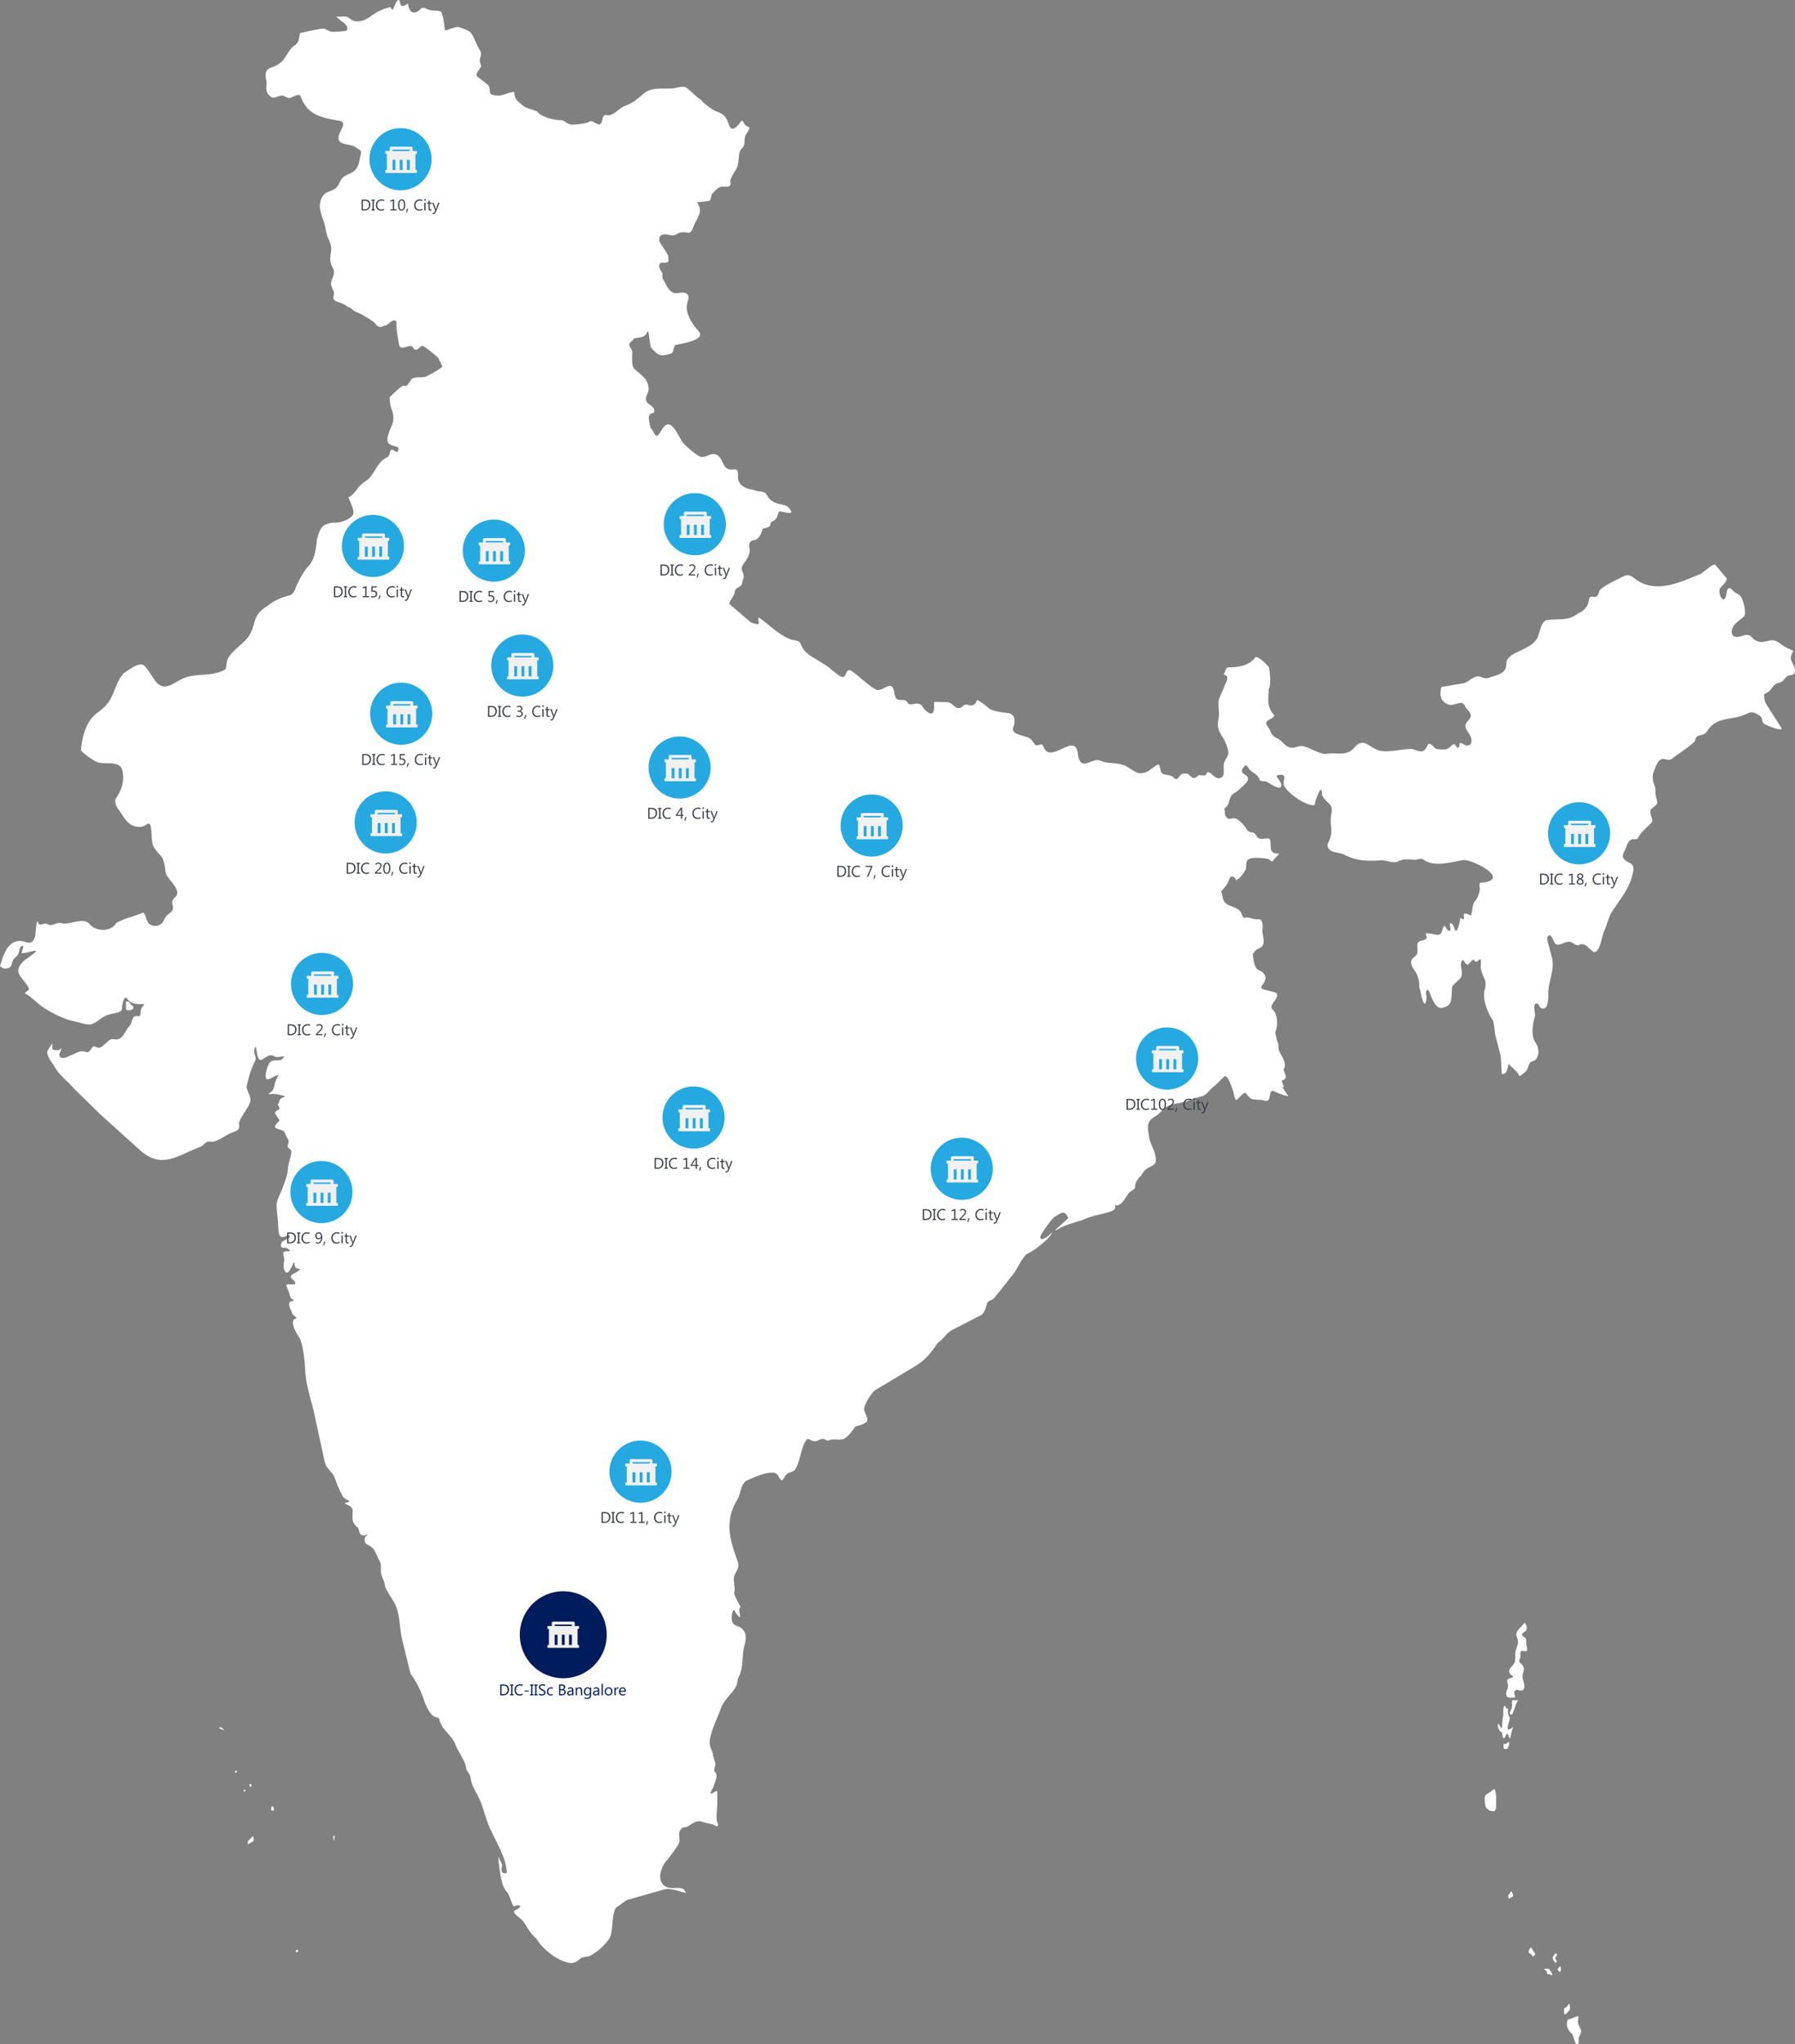<svg xmlns="http://www.w3.org/2000/svg" width="1156.007" height="1316.018" viewBox="0 0 1156.007 1316.018">
  <rect x="0" y="0" width="1156.007" height="1316.018" fill="#808080" stroke="none"/>
  <g id="map" transform="translate(-0.994 -0.995)">
    <path id="Path_3742" data-name="Path 3742" d="M976.8,1093.79l-1.71.25c-1.963,0-4.178.13-4.115-2.6.063-1.96,1.4-3.55,1.2-5.57-.127-.95-1.013-2.6-.253-3.55,1.014-1.33,3.926-.7,3.356-2.22-5.571-3.36.254-6.21,1.139-8.81s0-5.32.887-8.11c.506-1.65,1.33-3.36,1.266-5.32-.127-2.73-2.026-3.87-.317-6.85.887-1.33,4.116-4.24,4.368-5.19,1.457.57,2.469,4.31.633,5.51-.633.51-2.406,1.33-2.026,2.28.571,1.52,2.976,1.33,2.659,3.99-.127,1.34.887,5.33.57,6.02-.57,1.34-3.608-.7-4.115.95-.633,1.27.253,2.41-.254,3.62-1.963,3.99,1.014,2.72,2.216,6.59.506,1.52-.823,3.99-.823,5.77,0,2.02,3.166,8.17-.633,8.93-1.456.26-2.6-1.33-3.989,0-1.455.63-.062,2.98-.062,4.31Zm-2.343,7.28-1.2,2.73c.127.95,1.2,1.65,1.647.82a36.186,36.186,0,0,0,2.342-6.08c.253-1.08,1.266-1.9,1.266-2.85a4.666,4.666,0,0,0-1.9,0c-.633,0-1.139-.13-1.52-.13a8.606,8.606,0,0,0-.506,1.52,8.689,8.689,0,0,1,.253,1.96c-.127.57-.253,1.46-.38,2.03Zm-2.342-.19.127,1.08a5.529,5.529,0,0,0,.253,3.23c.381.95.823,1.08.823,2.09,0,2.03-1.646,4.5-1.33,6.85.254,1.2,2.976-.83,3.483-1.33a45.877,45.877,0,0,0-1.583,6.14c-.316,1.9-.949,1.21-1.33-.44-.126-.51-.633-1.33-1.139-1.02-.824.51-1.456,2.73-1.709,2.73-1.2,0-1.139-2.85-1.4-3.55-.38-.7-1.2-.7-1.519-1.33a8.053,8.053,0,0,1-1.2-3.23c-.127-2.6,1.329,0,1.519.51,1.52,1.64,1.33.38,1.33-1.34a36.549,36.549,0,0,1,.633-5.7c.254-1.08-.506-6.27,1.2-6.27.443.44.633,2.15,1.836,1.58Zm.633,21.36.19,1.96a2.817,2.817,0,0,1-.38.89c-.253.44-.253.95-.506,1.33-.127.44-.886.7-1.2.7-.19.13-.7-.13-.949-.13a1.384,1.384,0,0,1-.5-.58,1.426,1.426,0,0,1-.133-.75,6.63,6.63,0,0,0,0-1.58c-.254-.64,1.2-.13,1.329-.13.507-.13.76-.51,1.141-.89a1.971,1.971,0,0,0,1.012-.82Zm-13.678,43.47c1.2,1.2,3.608,2.09,4.811.82.76-.7.633-2.6.633-3.68,0-3.23.254-6.27-.633-9.25-.633-1.77-2.469.95-3.418,1.33-.823.38-1.33.95-2.153,1.4-2.089,1.33-.76,6.28-.506,8.18Zm15.262,56.9.76-.63c.7-.57.254-1.2,0-1.71-.127-.26-.506-1.78-.886-1.53-.444.26-.506.95-.823,1.34-.443.69-1.33.82-1.076,1.64.127.83-.127,1.84.949,1.46C973.634,1222.99,974.077,1222.74,974.329,1222.61Zm13.679,38.27.7-.63c.38-.26,1.33-.95.95-1.4a4.253,4.253,0,0,0-.95-1.33c-.316-.45-1.519-3.17-2.025-2.47a5.957,5.957,0,0,0-1.266,2.21c-.127,1.34.886,1.34,1.456,1.78a3.772,3.772,0,0,1,1.139,1.84Zm14.172,3.23.32.64c.44-.26.76-.13,1.01-.64.13-.44-.12-.7-.25-1.07-.38-.83-.95-1.08-.44-1.84.19-.51.7-.76.82-1.27.13-.57.13-1.2-.5-1.2-1.02,0-1.33,1.33-1.84,1.9-.38.38-.51.25-.38.95a4.868,4.868,0,0,0,1.26,2.53Zm-2.4,6.02,1.011,2.09c-.25.51-.25.64-.885.38a2.555,2.555,0,0,0-1.013-.5c-.379-.13-1.4.25-1.456-.32-.126-.25,0-.89-.189-1.14-.381-.7-1.077-1.08-1.4-1.46-.95-1.14,1.33-.5,1.646-.63.444,0,.823-.25,1.077,0,.443.51.633,1.27,1.2,1.58Zm6.081.38.25-.57c0-.25.13-.38.13-.63a.978.978,0,0,0,.09-.41.915.915,0,0,0-.09-.41c0-.26-.13-1.2-.38-1.34-.19-.25-.64.26-.76.38-.26.64-.64,1.02-1.14,1.02,0,.25.12.25.12.38a5.833,5.833,0,0,0,.76,1.08C1005.1,1270.26,1005.35,1270.64,1005.86,1270.51Zm2.72,27.63a13.994,13.994,0,0,1-.32-3.23c-.06-1.2.57-1.08,1.33-1.52a11.221,11.221,0,0,0,1.33-1.52c.13-.32.19-.7.45-.83.76,0,.76,3.43.63,3.93a9.848,9.848,0,0,0-1.9,2.22Zm4.56,12.23c.25-.57.44.63.63.89.63,1.07,1.4,5.19,2.34,5.64,2.41.76,1.46-2.92,1.59-3.8.19-1.33,1.58-2.72,1.58-3.99-.13-2.35-1.96-3.99-2.09-6.53,0-.7.57-3.3.25-3.42-.63-.38-3.99,1.39-4.62,1.52-.57.32-1.52.32-2.09.7-.76.51-.7,3.93-.44,4.63a11.869,11.869,0,0,0,2.85,4.37ZM86.778,650.54a4.505,4.505,0,0,1-3.862.76c-1.076-.379-.823-1.331-.76-2.027a16.067,16.067,0,0,0-.063-1.838c0-.95-.254-1.837.949-1.711,1.266.127,1.709,1.394,2.532,2.218a1.012,1.012,0,0,0,1.2.506v2.092Zm77.3,532.59a9.394,9.394,0,0,1,.316,2.22,2.113,2.113,0,0,1-.189.95,1.322,1.322,0,0,1-.633.51c-.254.12-.444.25-.7.38s-.38.25-.7.44a2.968,2.968,0,0,1-.95.38c-.189.19-.379.19-.633.32v-1.2a2.213,2.213,0,0,1,0-.64c.063-.25.254-.25.38-.37.443-.58.7-.7,1.076-1.2a1.284,1.284,0,0,1,.633-.57c.506-.32.76-.83,1.4-1.2Zm-10.631-41.31c-.063.25-.254.25-.443.38-.127.12-.127.25-.254.25s-.19-.13-.316-.25a.635.635,0,0,1-.184-.23.617.617,0,0,1-.07-.28c0-.25.254-.25.443-.38a1.1,1.1,0,0,0,.7-.32C154.014,1140.49,153.635,1141.31,153.449,1141.82Zm8.864,7.92c.126.13.253,0,.379,0,.254.13.127.38.19.63a1.53,1.53,0,0,1,.189.57l-.062.13a1.575,1.575,0,0,0-1.077.38h-.126c-.063-.38,0-.63-.063-.89-.063-.31-.254-.31-.254-.57a.376.376,0,0,1,.025-.15.359.359,0,0,1,.081-.12.244.244,0,0,1,.126-.08.375.375,0,0,1,.147-.03c.187,0,.313.13.44.13Zm-4.242,3.61c.379,0,.633-.32.949-.13.127.13,0,.26,0,.38s.063.13.063.26c0,.38-.57.57-1.013.57v-1.08Zm58.5,30.42a6.13,6.13,0,0,0-.38,1.64,4.946,4.946,0,0,1,.063.58c0,.76-.443-.7-.443-.7,0-.13-.127-.13-.127-.26a1.808,1.808,0,0,1-.063-.82c0-.64.063-1.08.443-1.33,0-.13.127-.13.19-.13a2.086,2.086,0,0,1,.316,1.01Zm-23.994,72.42c.254.26.57.51.57.89,0,.13-.063.32-.063.57a.931.931,0,0,0-.494-.08.869.869,0,0,0-.455.21c-.127,0-.127.13-.19.13H191.5v-.95a4.026,4.026,0,0,1,1.076-.76Zm-49.07-142.95c.633.44,1.33.7,1.646,1.33-.127.19-.253.32-.379.32-.19,0-.317-.32-.443-.32a3.637,3.637,0,0,0-.95-.38H143c-.381,0-.57-.25-.7-.7l.127-.51h.189l.887.26Zm34,52.21-.127-.7c0,.83-.062,1.33,0,1.97a5.99,5.99,0,0,0-1.582,0,6.413,6.413,0,0,1-.127-1.08,3.013,3.013,0,0,1,.444-1.65h.443c.506.32.633.83.949,1.46Zm333.33-834.593c-2.026-4.055-2.976-4.309-7.282-5.2-4.115-1.014-6.584-2.218-8.673-5.957-1.836-3.3-5.7-1.648-8.294-3.3-5.381-.571-10.573-3.042-10.319-8.872.317-7.794-3.794-2.028-7.661-5.386-1.709-1.4-2.532-4.816-4.115-6.717-3.989-4.943-8.42.443-12.029-.254-2.469-.571-10.383-7.414-11.839-9.441-3.925-5.957-8.04-17.869-13.928-7.224-3.926,6.907-3.994,0-6.711-1.838-.19-1.4-2.09-7.984-.444-8.554.317-1.2,1.772-.888,2.6-1.521,1.52-3.486-3.482-4.753-4.685-7.034-1.52-3.042,1.266-5.132,1.266-7.984,0-6.591-4.938-9.252-9.181-13.054-2.025-2.027-1.33-8.047-1.33-10.772,0-2.028-1.9-3.3-1.9-4.753,0-2.091,2.785-2.408,2.785-4.055,2.848-.76,6.141-.254,8.1-2.852.127-.19,1.013-2.281,1.139-1.837h.127c.443,1.71,1.2,9.885,1.963,10.709,4.115,4.372,5.065,5.7,10.889,4.182,4.749-1.077,2.153-2.344,4.622-5.957,3.295-1.014,20.639-2.978,14.688-9.315-4.242-4.753-9.053-12.291-6.774-18.63,1.963-5.7-1.709-6.4-6.2-5.575-5.762.887-7.407-5.324-9.75-9.189-.823-1.2.19-2.788-.506-3.865-.7-1.331-1.836-2.661-1.836-4.309,0-4.688,7.217.317,5.76-4.942,1.33-1.965-5.571-9.441-5.7-11.592-.316-4.879,4.116-3.992,6.964-3.358,3.735.887,4.432-1.648,7.534-1.838,4.938-.254,5.319,2.154,7.661-4.055,1.646-4.372,5.508-8.428,3.355-12.927-1.773-3.8-1.455-1.964,2.976-2.788,4.685-.76,4.242.317,5.191-4.436.127-.57,3.862-4.119,4.493-4.5,2.912-1.9,7.851,1.14,7.788-3.169-1.33-2.217,3.482-7.984,4.242-10.265,1.139-3.232.7-6.718,1.646-9.822.506-1.711,2.342-2.408,2.786-4.5.57-2.661-.127-4.689,1.519-7.034,4.368-6.273.127-2.725-1.773-7.095-1.266-3.1-2.6.633-3.735,1.711-3.039,2.852-4.559,3.359-6.078-1.14-1.4-4.119-3.356-6.336-7.661-7.794-3.1-1.077-8.231-5.069-10.256-7.6-3.166-2.091-5.762-5.006-8.737-7.351-2.723-2.154-6.585,0-9.814.127-7.088.38-13.358-1.014-18.869,3.865-3.229,2.915-6.774,5.766-10.89,7.161-4.621,1.584-7.914,7.161-12.472,6.146-2.849-.633-2.342,4.246-3.482,5.449-1.963,2.217-5.761-3.3-7.788-1.014-.379-.19-.316.063-.633.38a54.088,54.088,0,0,1-10.066,1.331c-3.3,0-4.749-2.852-6.9-2.852-3.994,0-12.28-1.648-15.132-5.069-1.33-1.584-7.217-2.154-9.684-4.372-3.419-2.915-5.571-3.865-5.571-8.618l-.127-.127c-3.608,0-6.774,2.534-10.89,2.281-8.1-.317-2.532-4.182-6.389-7.224l-6.39-4.942c-2.279-1.775,3.229-5.83,2.342-7.478-2.342-4.69,1.646-5.513-.823-9.693-2.152-3.549-3.1-7.095-5.381-10.645-1.456-2.154-5.254-2.915-7.6-3.929-2.6-1.077-9.307,2.915-9.433,1.648-.379-2.281-1.139-11.659-3.165-12.039-3.04-.7-5.255,0-8.1-1.331-4.685-2.408-3.862,1.014-7.724,2.028-3.356.823-4.685-3.042-4.685-5.576-1.139.38-1.962,1.457-3.482,1.457-2.215,0-1.33-2.6-2.215-3.548-1.71-1.584-3.483,5.386-4.432,6.147l-1.4-1.838c-5.255,1.457-8.1,2.6-12.6,5.957-3.735,2.725-9.307,4.942-13.358,1.521-3.166-2.661-5.635-.634-9.054-1.457l3.794,3.3c1.647.7,5.382,4.563,2.532,5.957-.633.317-7.6.7-8.737.634-3.039-.317-3.794-2.535-7.28-1.9-1.9.317-13.232,2.344-13.422,2.978-1.013,3.3-.253,5.449-3.608,7.794-4.558,3.232-5.065,8.3-9.684,11.592-5.065,3.675-10.636,1.838-8.357,11.092.57,3.611-1.33,6.083,1.647,9.251,3.165,3.359,4.875.317,8.673.317,1.33,0,2.6,1.4,4.115,1.584,1.836.19,6.647-3.738,7.534-1.2,4.432,12.23,13.548,13.814,25.071,15.779,5.254,1.077.253,6.02-.507,9.949-1.329,6.526,7.851,4.309,11.4,7.478,4.178,2.408,3.1,2.281,2.342,6.4-.949,5.386-1.9,8.238-7.28,10.518-4.432,1.9-4.368,2.661-6.52,6.653-2.786,5.386-7.978,3.232-10.636,8.238-3.1,5.576-.38,11.47,1.582,16.982.443,2.281,1.33,7.224,2.216,9.251a16.8,16.8,0,0,1,2.089,6.21c.127,3.548-1.33,6.336-.19,10.075.95,3.486,2.786,4.119,1.52,8.175-.76,2.281-1.836,3.865-1.266,6.336.38,1.457,1.2,2.725,1.583,4.055.632,1.965-1.52,4.436,1.2,5.7,2.849,1.331,5.318,1.648,7.914,3.865,1.519.317,2.279,1.267,3.482,2.154,1.9,1.332,4.052,1.9,6.079,3.1,2.152,1.331,4.431,2.471,6.52,4.055,1.773,1.331,2.6,3.612,5.318,3.612l2.153-.951c1.773.444,3.926-3.168,6.2-3.3s1.4,2.725,1.52,4.372c.126,2.091,1.329,10.962,2.089,12.42,1.014,2.091,6.2-.888,7.534-.254s1.4,2.725,3.419,2.217c1.646-.38,2.279-2.534,3.861-2.281,1.14.127,9.054,6.59,10.067,7.794l2.659,5.513a62.892,62.892,0,0,1-10.7,6.4c-2.6.888-5.318,0-8.1.951-2.342.887-3.482,6.336-6.078,4.879-.76-.443-4.875,3.232-9.116,7.351a26.969,26.969,0,0,0,.7,6.336,31.321,31.321,0,0,1,1.265,3.676,13.418,13.418,0,0,1-.253,7.413c-1.2,3.042-4.432,9.189-2.659,12.166.76,1.141,4.875,2.345,6.2,2.661.063.888.506.127.254,1.521,0,3.422-3.1.063-3.794.063-2.279,0-1.013,3.992-3.545,5.07-6.712,3.041-8.1,11.786-13.3,14.889-1.33.887-5.255,4.119-5.951,5.576a33.316,33.316,0,0,1-3.673,4.119,7.45,7.45,0,0,1-1.9,1.077l1.9,4.246c.823,3.042,2.976,6.084-.379,8.618a17.35,17.35,0,0,1-10.636,3.421,13.543,13.543,0,0,0-6.711,1.9c-2.406,1.521-3.545,6.019-4.3,8.555-.76,6.083-1.266,13.243-5.762,17.806-2.785,2.978-5.825,8.68-7.534,12.42-1.266,3.041-1.582,5.576-5.318,6.4a33.5,33.5,0,0,0-13.232,6.463c-11.143,6.654-6.774,13.117-13.1,20.848-3.229,3.865-11.206,9.441-12.725,13.814-1.9,5.64,1.455,5.83-6.015,8.238-6.711,2.092-13.928.888-20.576,3.105-8.167,2.6-13.8,10.9-20.386,1.648-7.471-10.583-6.331-13.69-19.753-4.309-4.622,4.879-5.444,10.772-8.547,16.475-2.279,4.182-5.192,6.59-8.986,9.378-6.774,5.132-9.56,15.462-10.067,23.572-.063,1.521,7.914,6.653,9.684,7.6,5.571,2.535,15.511-1.647,17.031,6.147,1.33,6.59-.633,11.976-4.115,17.3-2.09,3.232,1.836,7.6,3.482,10.139,3.166,5.133,6.584,9.188,13.232,8.238,2.659-.444,4.875-4.309,5.635.38.7,3.992.254,8.238,1.52,11.912,1.4,3.359,5.508,6.337,6.521,9.251a29.435,29.435,0,0,1,1.33,7.414c.506,4.69,11.649,11.912,6.141,16.6-4.622,3.865,2.026,6.463-3.862,10.518-3.039,2.218-2.342,3.1-4.242,5.7-1.963,2.725-6.584,2.725-8.8.444-1.457-1.4-2.342-7.541-3.862-6.843-5.635,2.534-11.4,3.421-16.967,6.59-3.482,5.957-13.042,5.7-17.157.761-4.115-4.816-13.042.76-17.79-.571-3.794-1.077-6.141,2.534-9.307.634-3.166-1.775-5.128,2.851-6.39-1.965-1.2,0-1.139,8.993-1.9,10.645-2.849,6.274-5.444,1.331-11.082,2.218-7.217,1.2-9.56,10.518-11.269,16.095a7.9,7.9,0,0,0,1.4,1.014c2.469,1.331,5.891.254,6.268-2.661.57-3.992,3.356-3.738,4.432-6.97.379-1.2.57-4.879,2.723-4.309.57.127-.887,3.8-.887,4.563,2.342.38,6.39-1.521,9.18-1.521,1.52,0-7.407,6.084-7.723,6.395-7.788,7.8-1.266,9.885,2.912,17.173,1.33,2.281-3.356,3.232-1.963,3.992,3.989,2.217,6.584,5.323,10.13,7.921,5.762,4.182,14.941,8.745,22.031,10.139,3.1.507,8.04,2.725,11.082,1.4,3.989-1.521,5.825-4.626,10.509-5.9,1.646-.76,8.294-1.014,8.421-3.612.063-1.4,1.013-9.759,3.482-6.526,2.6,3.675,6.584,3.421,10.7,3.421,0,.887-1.33,1.774-1.646,2.725-.633,1.331-.379,2.6-.7,3.992-.379,1.838-1.836.444-3.295.951-2.153.823-2.153,4.815-3.735,6.4-2.723,2.725-4.368,9.251-8.927,8.555-4.368-.634-4.115.95-7.407,3.548-2.226,1.79-3.177,2.489-5.709,1.09-2.406-1.4-2.723,4.943-6.458,3.359-3.545-1.331-6.268,1.584-10.193,2.6-1.4.95-4.748,2.217-6.014.571-1.266-1.521.95-3.676.95-5.64-.379.19-.823,1.267-1.709,1.331-.887.253-3.418.127-4.051-.571-.317-.444.063-2.915.063-3.548-.379,0-2.6,3.358-2.975,3.992-2.026,2.979,2.912,8.428,4.305,11.026,3.166,5.576,8.547,9.315,12.662,14.19l16.773,16.412,25.008,22.558c14.5,13.244,24.184,3.929,39.949-1.9,2.532-1.775,2.975-3.676,6.52-3.105,3.419.506,9.685-4.69,13.359-5.9,3.482-1.2,5.191-1.9,4.432-5.449-.444-1.775,4.558-8.993,5.7-10.9,3.483-5.9.7-7.034-.886-12.991,1.519-6.273,2.6-10.772,5.444-16.475,1.583-3.3-1.456-4.815-.063-8.617,1.456-3.992.57,9.251,4.432,7.54,2.659-1.2,4.559-3.992,7.913-2.217,1.963,1.077,3.994.254,6.015.127,1.33-.127.633-.127.189.57-.379.381-.633.888-1.076,1.267-2.026,1.458-5.444-.253-7.661,1.838-1.582,1.4-4.938,11.912-1.013,11.026,1.456-.38,5.128-2.852,6.268-2.725.254,0-1.139,2.6-1.4,3.3-1.139,2.154-.76,4.5-2.406,6.844-1.2,1.394-4.432,2.471-.633,2.027,3.483-.253,5.891.7,8.927,1.457.57.127-2.342,1.014-2.659,1.331-1.139,1.077-1.33,2.788-2.09,4.119.19.507,1.52,2.408.823,2.978-3.229,1.9-3.166,1.9-1.266,4.753,1.836,2.914,2.026,1.837.063,3.992-4.684,4.879,3.794,3.231,4.938,6.463a21.19,21.19,0,0,0,1.963,3.992c1.709,2.788-2.279,4.309,1.582,6.59,1.836,1.331-1.4,8.618-1.519,11.592-.254,5.449-2.216,9.315-3.989,14.51-1.33,3.3-3.229,6.274-3.355,9.568a54.651,54.651,0,0,0,.633,8.111c.316,3.232.253,6.464.7,9.442.506,4.371,3.039,3.485,6.33,2.027.063-.127,0-.127.19-.127a6.621,6.621,0,0,0,.76,1.331c-.38.571-1.647.951-2.216,1.331-1.013.824-3.166,1.331-3.355,2.6-.127.951-.57,1.331-.19,2.092.57,1.331,2.723.633,3.794,1.14.316.19,3.229,1.965,1.266,1.965-4.432,0-3.862.824-3.166,4,.57,2.725-1.013,5.322.19,8.047,2.975,6.717,6.584-9.125,6.584-4,0,5.323,6.141,1.711,2.153,4.815-1.772,1.4-6.648,2.6-3.609,5.07.887.443,3.356,3.421.823,3.421-4.748,0-5.7-1.014-3.545,3.549a26.988,26.988,0,0,1,1.4,4.371c.443,1.331,2.152,1.711,2.406,2.725-5.891,0-1.773,5.449-1.139,8.048.316,1.077,3.861,2.914,2.279,3.3-2.406.38-1.836,3.676-1.266,5.323.19,1.4,2.152,4.626,3.166,6.274,3.039,4.625,3.862,15.968,4.178,21.544.506,9.693,3.609,18.187,5.762,27.564l6.331,29.339a15.081,15.081,0,0,0,2.215,6.019c2.912,3.486,3.735,3.613,5.255,7.8A65.341,65.341,0,0,0,222,964.832c2.975,2.978,6.711,2.344.886,3.929,0,.633,5.192,1.775,5.192,4.752,0,4.436-.823,7.795,2.849,10.52,1.52,1.2,1.077,3.992,2.6,5.069a2.746,2.746,0,0,0,2.342.38c.317-.127,1.837-.761,1.963-.254-2.6.95-2.785,5.069-.126,6.273,5.127,2.345,5.127,5.9,7.6,10.269,1.33,2.28.95,4.24.95,6.84,0,3.23,2.533,6.27,2.533,9.25,1.33,3.93,5,8.62,6.9,12.55,2.849,6.02,2.658,15.21,4.178,21.73l5.444,22.31a64.059,64.059,0,0,1,8.864,17.49c.823,2.72,3.862,9.25,6.584,10.26,4.812,1.9,1.9.13,4.432,5.2,2.28,4.62,7.089,7.41,9.18,12.99,1.9,5.07,6.585,10.39,6.964,15.84,1.456,2.72,2.406,2.85,2.85,6.15.633,4.37,3.039,7.6,4.938,11.66,3.355,6.59,4.558,14.32,7.85,21.03,3.1,6.53,7.218,13.94,9.243,20.66a59.634,59.634,0,0,1,1.2,6.59c.127,1.33-4.621,1.33-3.166-3.3.76-2.15-1.836-4.24-1.836-6.33-.886,0,.063,6.08.254,7.22.76,4.94,1.4,11.85,5.065,15.59,1.519,1.65,3.295,9.57,4.621,8.87,1.52-.95,5.319-.95,2.85,1.14-1.076.95-4.052,1.2-2.85,3.17,1.456,2.34,4.432,3.36,6.142,6.15,1.709,2.72,5.381,8.68,7.914,10.32,3.229,5.64,10.763,11.92,16.9,14.32,4.558,1.78,7.217,2.29,11.269-1.26,1.266-1.2,3.545-1.33,5.064-1.52,4.368-1.2,13.613-9.32,14.752-13.88,1.266-4.31.822-14.45,3.418-17.68,2.6-1.4,5.128-4.25,7.851-5.07l22.222-6.33c5.065-1.46,10.256,1.01,14.814,2.02-1.266-4.81-6.711-2.72-9.94-3.23-9.624-1.4-7.089-12.36-2.406-17.68a90.368,90.368,0,0,0,7.471-10.26c2.342-4-1.709-7.48,2.975-11.03,4.242.57,7.028-5.58,12.6-3.55,1.9.83,6.141,1.2,7.344,1.97,1.9,1.33,3.609,1.2,2.279-1.52-1.139-2.35-.063-9.76-.063-12.74v-7.67c-1.139,0-3.988,2.35-4.431,1.52-.19-.38,1.836-3.61,2.089-4.49.633-2.73,3.356-6.72.7-9.32-.886-1.08.38-3.55.38-4.69,0-1.9-1.33-4.24-1.583-6.59-.379-2.6-2.09-4.5-2.09-7.35,0-6.27,5.129-16.22,7.281-22.24,1.4-3.8,3.735-6.28,6.2-9.25a27.082,27.082,0,0,0,3.355-4.57c1.077-1.77.887-4.12,1.773-6.21,3.356-6.27,2.026-13.37,3.673-19.96.822-3.16,1.709-7.16-.19-9.88-2.975-4.5-7.913-1.78-7.913-8.56,0-.82.7-6.52,1.962-4.3.571.95,2.216,3.92,3.483,3.92,0-2.02-1.266-4.62.253-6.71a52.388,52.388,0,0,1-4.178-8.43c1.014-2.73-.127-6.27-.127-9.25,0-4.25,4.3-6.4,2.469-11.47-5-13.625-8.547-25.411-.57-39.162,2.406-3.042,2.469-11.216,6.585-12.864,3.418-1.52,17.093-8.047,19.816-3.421,2.659,4.69,2.659,3.929,5,.254,1.582-2.408,5.065-1.9,6.39-4.246,2.722-4.5,3.355-11.279,5.571-16.095,2.785-5.957,2.975-1.774,6.9-1.774,1.773,0,2.912-1.2,4.621-1.4,1.773-.571,2.532,1.521,4.685.76,2.849-1.2,7.344.381,9.684-1.077,3.1-1.648,5.128-5.2,7.217-7.794,1.774-.507,7.155-1.774,7.534-3.8.506-2.028-1.519-4.626-1.963-6.97-.506-2.6,4.939-11.406,7.218-12.673l24.56-14.7c7.471-4.371,10.763-8.554,15.638-15.714,3.483-2.155,5.444-6.21,9.307-8.3l18.107-9.251c3.862-1.9,3.419-7.922,5.319-9.125,2.469-1.521,2.216-.38,4.811-3.612L653.006,822c3.482-4.308,4.938-9.251,9.116-13.56,3.419-1.2,14.435-9.251,16.334-13.624.317-.506.443-.823-.127-.127-1.519,1.4-7.344,6.591-7.344,2.725,0-1.4,7.344-11.912,9.243-12.99,4.493-2.725,6.141-4.5,8.674.57.317.761-12.661,10.9-6.711,7.477,6.014-3.611,11.9-4.246,18.3-6.97,4.938-2.092,10.762-2.725,15.954-4.563,4.368-1.331,2.215-4.246,2.6-4.119,4.051,1.711,7.088-5.7,9.243-8.047,1.33-1.394,3.794-1.648,3.794-4.056,0-2.471,1.33-3.928,2.723-5.83,1.709-1.077,2.215-3.548,3.988-4.815,2.279-2.092,6.584-2.471,6.584-6.084,0-6.146-3.734-9.885-4.431-15.714-1.014-6.4-1.456-9.252,3.988-12.483,3.356-1.9,5.192-5.576,8.8-6.97,4.432-1.775,9.75-1.521,14.5-3.992,2.152-1.078,5.128-1.331,7.471-2.218,3.1-1.331,4.811-4.815,7.723-6.59l5.891-5.83c2.279-2.218,5.254,7.731,6.014,9.949.254.823.887,6.59,2.723,4.563,6.331-6.78,3.988-3.8,8.547-.381,1.33,1.014,6.078.381,8.737,1.267,5.128,1.838,2.153-7.667,5.951-6.084,1.647.761,6.142,2.852,9.433,3.232l-3.861-5.7h.886c0-1.4-1.2-2.852-1.2-4.436,3.295-.633,2.723-2.977,1.646-5.323-1.139-2.408.317-2.281.317-4.371,0-3.359-2.469-6.4-3.672-9.252-.76-1.648-.254-3.929-.95-5.576-.886-2.09-1.076-4.246-1.646-6.526,1.836-3.421,1.709-11.592-1.33-14.19s1.4-5.7,2.342-8.428c1.2-3.421-2.342-3.1-4.811-3.992-1.33-.506-6.584-.95-4.875-3.231,2.6-3.1,3.609-6.274.253-8.935-1.329-1.14-2.595-.887-3.793-2.534-1.4-2.217-2.026-6.273-2.216-9.061,1.2-1.331,1.709-2.662,3.545-3.359,6.2-2.281,2.09-8.365,2.723-12.8.127-1.9.254-6.146-2.342-6.146a14.369,14.369,0,0,1-6.2-1.14l-3.735.063a10.38,10.38,0,0,1-1.456-3.042c-1.33-2.915-4.938-3.676-7.913-4.943a9.946,9.946,0,0,1-2.85-2.027c-1.329-1.965-1.329-4.88-2.089-6.844l3.1-3.738a26.108,26.108,0,0,0,2.722-5.7c1.71-.254,3.1-.063,3.609,2.154,1.455.254,5.381-4.942,6.078-6.336,1.33-2.788-.633-5.7,2.723-7.414,1.519-1.014,10.635-.571,12.409.38,1.519.95,2.025,2.471,3.228.19.57-1.078,3.295-3.042,3.295-3.866-7.407,0-4.493-5.006-5.7-8.807-.7-2.471-5.7.7-8.04-1.711-.949-.823-1.456-2.534-2.469-2.851-3.229-1.014-3.295-.127-5.065-3.168-1.266-2.028-5.318-6.4-7.66-6.274-1.4.063-3.419.95-4.493-.254-2.153-1.964-.95-3.865-1.836-5.956,4.875-3.1,1.836-7.985,7.407-10.456a57.653,57.653,0,0,0,7.344-6.844c3.039-5.576-6.9-3.929-1.9-9.632,1.9-2.344,2.406,1.14,4.242,2.535,1.33,1.2,4.3,2.661,4.813,4.372,1.709.444-1.077,2.471,4.557,2.471,1.33,0,10.32,7.224,10.32,2.409,0-3.422-6.39-6.654-.127-6.591,3.988.127.822,3.992,1.773,6.591,2.09,5.2,14.435,13.75,19.816,12.926,0-1.331,2.786-9.758,3.989-9.758.886,0,.506,2.788.886,3.486,3.229,6.146,7.281,4.625,5.825,12.23S860.554,535.91,856,544.4c-.38,6.02,6.584,4.879,10.636,6.843,7.344,3.8,14.308,4.373,22.474,3.738,3.862-.443,7.028,1.4,10.636,1.078,1.71-.254,3.3-1.394,5.065-1.648a47.523,47.523,0,0,1,6.015,0c2.785.76,4.621-1.521,7.344.316,6.647,4.626,17.537,1.268,25.07.064,5.192-.823,29.313,11.216,14.372,14.19-2.722.571-4.3-.76-3.735,2.978.633,2.281-1.33,7.73-2.976,9.188-1.457,1.331-1.963,7.161-2.469,9.189-1.266,0-4.432-2.6-4.811-.127.127.76.633,2.154-.254,2.534-.379.254-1.266-.19-1.33-.7a.857.857,0,0,0-.506-.127c-.127.507-2.026,12.292-3.794,6.97-.38-1.2-1.266-3.865-2.849-3.421-1.076.317,1.963,6.336-1.4,4.436-1.2-.634-1.773-4.182-2.912-2.092-1.139,2.155-.633,5.007-3.862,5.007-2.342,0-5.318-1.331-7.407-.824-.379,1.267,1.519,2.534-.253,3.738-2.342,1.332-5.318.317-5.318,4.246,0,1.965.76,5.2-1.2,6.591-3.794,2.661-3.419,4.942-.823,8.807,2.723,3.992,3.295,6.463,3.295,11.406,1.2,2.408,1.519,8.745,3.229,10.2,1.2,1.077,1.646-3.993,1.4-4.753-.379-1.331-.633-4.055,1.33-3.8,1.393,3.1,4.116,12.23,8.487,11.532,6.2-1.331,6.2-3.992,6.457-9.568.38-5.069-.127-4.372,3.994-7.921,5.317-4.436.379-8.681,2.532-12.864,1.076-1.837,1.963,2.472,3.794,2.409,1.33-.127,2.215-3.486,4.242-2.915.823,2.788,3.039-.507,3.925-.507.886,1.648-.127,4.055.38,6.463,1.266,6.084,4.178,6.78,2.342,13.371-1.582,5.576,1.836,14.574,4.938,18.819,1.33,1.9,1.33,7.477,1.836,9.822l3.609,13.941.633,11.591c3.61,0,3.735-3.929,4.306-6.59.126,0,3.735,3.486,4.178,3.929,3.988,3.1,1.013,5.83,6.584,1.331,2.469-1.9,1.709-6.336,4.811-6.97,4.622-1.331,4.493-8.427,1.963-11.913-3.355-4.5-1.709-12.737-.316-17.616-.127-1.4-1.33-7.095.379-7.541,2.216-.823,1.709,2.092,3.546,2.852,4.938,2.092,4.558-7.921,4.558-9.949,0-6.844,4.247-15.27,2.347-22.431l-1.967-7.795c-.57-1.457-1.963-5.639-.127-6.59,1.582-1.14,3.224,3.992,3.864,4.816,2.34,3.1,6.33-1.394,9.87-.761,1.97.444,3.99,2.915,5.83,1.965,3.73-1.775,6.08,2.154,8.67,4.119,4.18,3.105,6.08-9.315,7.03-11.914,2.47-5.132,3.04-10.138,6.33-14.889,4.31-6.4,10.13-13.69,11.97-21.164.82-2.852,2.21-6.907-1.02-8.745-3.42-1.775-6.39-2.978-3.79-7.667,1.2-2.282,1.9-6.274,4.37-7.414,2.34-1.267,3.29,1.014,4.68-1.711,2.09-3.8,5.83-6.463,8.55-9.505,1.52-1.711-2.47-6.653-.25-8.618,4.81-3.992,4.11-3.1,2.85-8.493-.51-1.838.12-3.993-.51-5.83a15.465,15.465,0,0,1-1.33-8.238c1.01-2.6,2.59-8.111,5.06-9.252,2.16-1.2,4.88,1.268,7.09-.443l9.12-6.59c1.9-1.331,6.08-4.5,6.14-5.767.13-3.739,5.32-2.091,7.09-4.88,5.63-9.188,12.85-7.667,21.78-10.2,6.58-1.965,6.27-4.246,12.28-.507,2.66,1.711.95,4.563,3.61,5.767,2.53,1.267,12.28,5.006,10.51,2.154l-9.88-15.461a11.959,11.959,0,0,1-1.14-6.147,19.667,19.667,0,0,0,3.48-2.154c1.97-2.092,2.73-4.372,5.7-5.07,3.1-.633,3.36-2.408,5.19-3.992,2.22-1.9,5.7,0,5.45-4.119s-3.68-6.083-2.41-9.632l1.33-2.915-5.76-2.852c-2.28-1.331-4.88-3.992-7.66-3.992-2.91,0-5.26,1.457-8.17,1.014-7.03-1.457-3.86-6.463-12.34-3.548-3.99,1.331-6.65-.571-5.45-4.815,1.14-3.549,5.13-5.513,7.6-7.922,1.9-1.964-.57-11.659-2.53-13.5-1.71-1.521-3.36-1.711-5.19-3.8-2.79-2.725-3.23.507-3.61,2.852-1.27,7.413-5.26.95-4.31-3.169.38-1.331,6.21-5.83,4.05-7.6-1.14-1.015-6.58-8.048-7.09-8.174-2.15-.317-7.08,4.942-9.68,6.146-12.47,4.943-28.3,12.864-41.41,3.232-3.99-3.042-4.87-3.486-9.43-1.077-3.29,1.583-11.14,5.386-13.48,7.921-1.33,1.584-.76,4.879-3.99,4.436-3.55-.38-2.72.95-3.61,3.992-.7,2.978-3.93,5.766-6.65,6.78-6.58,5.259-12.85,3.042-19.941,4.246-4.116.823-4.493,8.617-6.39,11.786-4.432,8.047-19.816,8.494-19.816,16.348,0,6.97-6.39,7.1-11.46,9.062-2.975,1.077-5.065-1.331-7.28-.951-4.052.824-5.891,4.182-9.75,4.563L929.2,443.327c-.949,4.246-1.139,8.618,3.735,10.9,4.938,2.409,9.243-3.8,11.649,1.584,1.014,2.092,3.609,3.676,3.609,5.957,0,2.852-4.3,4.119-3.355,7.794,1.013,2.472,3.482,4.753,3.735,7.287.127,1.838.127,3.738-2.216,4.055-1.962.507-3.228-1.584-4.748-1.584-1.4,0-.064,1.9-1.2,2.788-1.33,1.14-1.963-2.217-3.1-1.964-1.836.316-2.975,3.358-6.078,3.358-1.33,0-4.812.317-6.015-.823s-3.793-4.436-4.938-1.711c-2.533,5.576-4.811,3.738-10.066,2.217-5.762,0-13.1,2.028-19.247,1.331-5.127-.443-8.985-5.259-12.409-5.259-4.178,0-5.127,4-8.61,5.7-4.685,2.281-9.684.381-14.624,1.4-3.039.7-11.143-3.992-14.5-4.815-3.356-.951-5.7,1.458-8.927.76-3.545-.887-4.938-4.246-8.04-5.83-5.065-2.408-3.672-4.055-6.584-7.921-2.975-3.928,2.975-3.928,4.432-6.843-5.319-6.59-3.672-9.251-3.672-17.173,1.836-2.344.7-10.962.316-13.876-1.582-1.648-6.39-6.97-8.737-6.654-3.925,5.45-10.825,6.654-17.157,6.654-2.469,0-2.089,2.914-3.419,4.435,1.33.888,2.469.7,2.343,2.661-.063,1.521-1.33,3.612-1.9,5.2-1.33,3.992-3.989,7.16-3.794,11.913.127,3.485.7,5.957,0,9.441-1.773,7.478,2.975,9.822,5.254,16.6,1.836,5.957,1.33,5.576-1.33,10.455-1.329,2.6.38,8.048-1.4,9.693-4.559,4.246-8.357-6.336-10.447-1.647-1.013,1.837-3.609.063-4.875.823-1.33.634-2.215,2.408-3.988,1.331-2.723-1.4-1.456-2.788-5.445-2.534-3.609,0-3.418,6.084-6.774,2.408-2.279-2.281-6.963-.887-7.913-3.485-.379-.824-.887-4.689-1.646-4.753-1.4-.063-5.7,3.992-7.6,4.753-5.762,2.217-7.028,0-11.9-2.851-6.458-3.992-11.966-1.711-17.98-4.373-5.381-2.408-12.979,8.174-14.5-4.563-1.519-14.257-17.157,6.653-21.779-3.675-1.582-3.8-2.215-1.648-4.811-1.648-1.836,0-2.342-4.625-6.458-5.323-3.228-1.331-10.066-1.965-8.547-6.147,1.583-4.245,1.33-8.934-3.862-9.315-3.294-.443-7.914-.95-11.016-2.471-1.582-1.014-8.42-7.351-8.8-5.323-.506,2.471-2.849,3.358-5,2.661-3.672-1.267-3.545,1.775-6.39,2.027-3.418-.316-3.988-3.8-7.66-3.928l-8.167-.127c-.506,1.584,1.33,10.962-4.811,6.147-3.926-3.169-2.343-5.957-8.737-4.753-4.432.824-2.723-1.647-5.319-2.408-3.545-.887-5.761,1.331-6.774-4.752-1.4-8.555-5.254-2.6-10.446-1.838-2.723.444-13.865-10.455-17.472-12.483-3.794-2.154-2.659,6.02-6.837,3.612-3.926-2.281-6.964-5.956-11.269-8.174-3.794-2.852-9.623-5.132-12.28-8.934-2.975-4.055-1.139-5.323-6.458-6.21-7.407-1.267-15.638-9.693-21.589-13.877-2.469-1.774-.7,1.711-1.139,3.359-.254.823-4.685-.634-5.319-1.2l-13.073-11.156c-1.582-1.331,2.786-5.069,2.976-7.73.443-4.563,4.685-2.092,5.064-7.414,2.723-5.386-2.533-6.463.444-10.582,2.152-3.169,4.875-6.718,4.051-10.583-.443-2.471-.063-4.815,2.975-5.132,2.976-.254,5.128-4.942,5.509-7.478a10.94,10.94,0,0,0,4.115-1.2c1.582-1.14.38-2.725,2.152-3.421,3.794-1.331,3.356-5.83,4.559-6.337l.127-.063c2.469,0,5.318,1.648,7.723.571Z" fill="#fff" stroke="#3a3d46" stroke-miterlimit="10" stroke-width="0.01"/>
    <path id="Path_3743" data-name="Path 3743" d="M438.668,515.127A19.986,19.986,0,1,0,418.7,495.141,19.977,19.977,0,0,0,438.668,515.127Z" fill="#25a9e0"/>
    <path id="Path_3744" data-name="Path 3744" d="M429.837,502.086V491.771h-.922v-1.876h2.764v-1.876a.929.929,0,0,1,.92-.937h12.9a.93.93,0,0,1,.922.937v1.876h2.766v1.876h-.922v10.315h.922v1.876H428.915v-1.876Zm10.132,0v-6.564h-1.843v6.564Zm-4.6,0v-6.564h-1.843v6.564Zm9.211,0v-6.564h-1.843v6.564Zm-11.054-13.128v.937h11.053v-.937Z" fill="#f1f1f1"/>
    <path id="Path_3745" data-name="Path 3745" d="M258.951,123.5a20,20,0,1,0-20-20A20,20,0,0,0,258.951,123.5Z" fill="#25a9e0"/>
    <path id="Path_3746" data-name="Path 3746" d="M250.106,110.45V100.127h-.923V98.25h2.768V96.373a.931.931,0,0,1,.922-.938H265.79a.93.93,0,0,1,.923.938V98.25h2.77v1.877h-.923V110.45h.923v1.877h-20.3V110.45Zm10.149,0v-6.569h-1.846v6.569Zm-4.613,0v-6.569H253.8v6.569Zm9.226,0v-6.569h-1.846v6.569ZM253.8,97.312v.938h11.071v-.938Z" fill="#f1f1f1"/>
    <path id="Path_3747" data-name="Path 3747" d="M233.869,136.5v-7H235.8q3.7,0,3.7,3.413a3.448,3.448,0,0,1-1.03,2.608,3.811,3.811,0,0,1-2.749.981Zm.82-6.26v5.518h1.045a2.969,2.969,0,0,0,2.144-.737,2.766,2.766,0,0,0,.767-2.09q0-2.691-2.862-2.691Zm7.7-.742v.7H241.7v5.6h.684v.7H240.2v-.7h.684v-5.6H240.2v-.7Zm5.927,6.709a4.109,4.109,0,0,1-1.933.41,3.117,3.117,0,0,1-2.393-.962,3.547,3.547,0,0,1-.9-2.524,3.72,3.72,0,0,1,1.011-2.715,3.429,3.429,0,0,1,2.563-1.035,4.109,4.109,0,0,1,1.65.288v.874a3.344,3.344,0,0,0-1.66-.42,2.557,2.557,0,0,0-1.958.806,3.041,3.041,0,0,0-.747,2.153,2.9,2.9,0,0,0,.7,2.041,2.392,2.392,0,0,0,1.84.757,3.443,3.443,0,0,0,1.826-.469Zm8.072.293h-3.96v-.7h1.582v-5.44l-1.621.484v-.762l2.422-.737V135.8h1.577Zm3.2.117a1.845,1.845,0,0,1-1.626-.893,4.755,4.755,0,0,1-.581-2.583,5.291,5.291,0,0,1,.605-2.808,1.965,1.965,0,0,1,1.758-.952q2.2,0,2.2,3.589a4.922,4.922,0,0,1-.621,2.715A1.968,1.968,0,0,1,259.582,136.617Zm.112-6.557q-1.5,0-1.5,3.042,0,2.841,1.47,2.841,1.45,0,1.45-2.89Q261.115,130.059,259.694,130.06Zm4.2,5.327-.782,2.4h-.571l.571-2.4Zm9.052.82a4.109,4.109,0,0,1-1.933.41,3.117,3.117,0,0,1-2.393-.962,3.547,3.547,0,0,1-.9-2.524,3.719,3.719,0,0,1,1.011-2.715,3.429,3.429,0,0,1,2.563-1.035,4.109,4.109,0,0,1,1.65.288v.874a3.344,3.344,0,0,0-1.66-.42,2.557,2.557,0,0,0-1.958.806,3.041,3.041,0,0,0-.747,2.153,2.905,2.905,0,0,0,.7,2.041,2.4,2.4,0,0,0,1.841.757,3.443,3.443,0,0,0,1.826-.469Zm1.729-5.977a.506.506,0,0,1-.366-.146.523.523,0,0,1,.366-.894.505.505,0,0,1,.371.152.486.486,0,0,1,.156.371.492.492,0,0,1-.156.366A.5.5,0,0,1,274.67,130.23Zm.391,6.27h-.8v-5h.8Zm3.94-.049a1.547,1.547,0,0,1-.747.156q-1.314,0-1.314-1.464v-2.959h-.859V131.5h.859v-1.221l.8-.258V131.5H279v.684h-1.26V135a1.168,1.168,0,0,0,.171.718.684.684,0,0,0,.567.215.848.848,0,0,0,.522-.166Zm5.049-4.951-2.3,5.8q-.615,1.553-1.729,1.553a1.84,1.84,0,0,1-.522-.064v-.718a1.474,1.474,0,0,0,.474.088.982.982,0,0,0,.908-.722l.4-.948-1.953-4.99h.889l1.352,3.848c.017.048.051.175.1.381h.029c.016-.079.049-.2.1-.372l1.421-3.857Z" fill="#3a3d46"/>
    <path id="Path_3748" data-name="Path 3748" d="M337.371,449.5a20,20,0,1,0-20-20A20,20,0,0,0,337.371,449.5Z" fill="#25a9e0"/>
    <path id="Path_3749" data-name="Path 3749" d="M328.526,436.45V426.127H327.6V424.25h2.768v-1.877a.93.93,0,0,1,.922-.938H344.21a.93.93,0,0,1,.923.938v1.877h2.77v1.877h-.923V436.45h.923v1.877H327.6V436.45Zm10.149,0v-6.569h-1.846v6.569Zm-4.613,0v-6.569h-1.846v6.569Zm9.226,0v-6.569h-1.846v6.569Zm-11.072-13.138v.938h11.071v-.938Z" fill="#f1f1f1"/>
    <path id="Path_3750" data-name="Path 3750" d="M315.289,462.5v-7h1.934q3.7,0,3.7,3.413a3.448,3.448,0,0,1-1.03,2.608,3.812,3.812,0,0,1-2.749.981Zm.82-6.26v5.518h1.045a2.969,2.969,0,0,0,2.144-.737,2.766,2.766,0,0,0,.766-2.09q0-2.691-2.861-2.691Zm7.7-.742v.7h-.684v5.6h.684v.7h-2.188v-.7h.684v-5.6h-.684v-.7Zm5.927,6.709a4.109,4.109,0,0,1-1.933.41,3.117,3.117,0,0,1-2.393-.962,3.547,3.547,0,0,1-.9-2.524,3.72,3.72,0,0,1,1.011-2.715,3.429,3.429,0,0,1,2.563-1.035,4.108,4.108,0,0,1,1.65.288v.874a3.344,3.344,0,0,0-1.66-.42,2.557,2.557,0,0,0-1.958.806,3.041,3.041,0,0,0-.747,2.153,2.905,2.905,0,0,0,.7,2.041,2.4,2.4,0,0,0,1.841.757,3.443,3.443,0,0,0,1.826-.469Zm3.892.034v-.864a2.547,2.547,0,0,0,1.621.566,1.754,1.754,0,0,0,1.167-.366,1.217,1.217,0,0,0,.44-.986q0-1.373-1.949-1.372h-.581v-.679h.552q1.734,0,1.733-1.289,0-1.191-1.323-1.191a2.244,2.244,0,0,0-1.391.5v-.781a3.054,3.054,0,0,1,1.591-.4,2.045,2.045,0,0,1,1.412.469,1.529,1.529,0,0,1,.532,1.2,1.712,1.712,0,0,1-1.407,1.777v.02a1.855,1.855,0,0,1,1.2.532,1.554,1.554,0,0,1,.449,1.138,1.906,1.906,0,0,1-.679,1.523,2.647,2.647,0,0,1-1.782.576A2.926,2.926,0,0,1,333.624,462.241Zm6.294-.854-.781,2.4h-.572l.572-2.4Zm9.053.82a4.114,4.114,0,0,1-1.934.41,3.113,3.113,0,0,1-2.392-.962,3.547,3.547,0,0,1-.9-2.524,3.72,3.72,0,0,1,1.011-2.715,3.43,3.43,0,0,1,2.563-1.035,4.114,4.114,0,0,1,1.651.288v.874a3.349,3.349,0,0,0-1.66-.42,2.555,2.555,0,0,0-1.958.806,3.037,3.037,0,0,0-.748,2.153,2.9,2.9,0,0,0,.7,2.041,2.393,2.393,0,0,0,1.841.757,3.446,3.446,0,0,0,1.826-.469Zm1.728-5.977a.506.506,0,0,1-.366-.146.531.531,0,0,1,0-.742.523.523,0,0,1,.737,0,.486.486,0,0,1,.157.371.493.493,0,0,1-.157.366A.5.5,0,0,1,350.7,456.23Zm.391,6.27h-.8v-5h.8Zm3.94-.049a1.547,1.547,0,0,1-.747.156q-1.312,0-1.313-1.464v-2.959h-.86V457.5h.86v-1.221l.8-.258V457.5h1.259v.684h-1.259V461a1.169,1.169,0,0,0,.17.718.684.684,0,0,0,.567.215.843.843,0,0,0,.522-.166Zm5.049-4.951-2.3,5.8q-.615,1.553-1.728,1.553a1.843,1.843,0,0,1-.523-.064v-.718a1.478,1.478,0,0,0,.474.088.981.981,0,0,0,.908-.722l.4-.948-1.954-4.99h.889l1.353,3.848q.024.072.1.381h.029c.017-.079.049-.2.1-.372l1.421-3.857Z" fill="#3a3d46"/>
    <path id="Path_3751" data-name="Path 3751" d="M208,788.5a20,20,0,1,0-20-20A20,20,0,0,0,208,788.5Z" fill="#25a9e0"/>
    <path id="Path_3752" data-name="Path 3752" d="M199.155,775.45V765.127h-.923V763.25H201v-1.877a.93.93,0,0,1,.922-.938h12.917a.932.932,0,0,1,.923.938v1.877h2.77v1.877h-.923V775.45h.923v1.877h-20.3V775.45Zm10.149,0v-6.569h-1.846v6.569Zm-4.613,0v-6.569h-1.846v6.569Zm9.226,0v-6.569h-1.846v6.569Zm-11.072-13.138v.938h11.071v-.938Z" fill="#f1f1f1"/>
    <path id="Path_3753" data-name="Path 3753" d="M185.918,801.5v-7h1.934q3.7,0,3.7,3.413a3.445,3.445,0,0,1-1.031,2.608,3.808,3.808,0,0,1-2.749.981Zm.82-6.26v5.518h1.045a2.969,2.969,0,0,0,2.144-.737,2.766,2.766,0,0,0,.766-2.09q0-2.691-2.861-2.691Zm7.7-.742v.7h-.684v5.6h.684v.7h-2.188v-.7h.684v-5.6h-.684v-.7Zm5.927,6.709a4.109,4.109,0,0,1-1.933.41,3.117,3.117,0,0,1-2.393-.962,3.547,3.547,0,0,1-.9-2.524,3.723,3.723,0,0,1,1.01-2.715,3.432,3.432,0,0,1,2.564-1.035,4.108,4.108,0,0,1,1.65.288v.874a3.343,3.343,0,0,0-1.66-.42,2.556,2.556,0,0,0-1.958.806,3.041,3.041,0,0,0-.747,2.153,2.905,2.905,0,0,0,.7,2.041,2.4,2.4,0,0,0,1.841.757,3.443,3.443,0,0,0,1.826-.469Zm4.092.176v-.772a2.472,2.472,0,0,0,1.24.332,1.7,1.7,0,0,0,1.48-.766,3.789,3.789,0,0,0,.532-2.178.021.021,0,0,1-.019,0,1.6,1.6,0,0,1-1.563.9,1.94,1.94,0,0,1-1.475-.61,2.2,2.2,0,0,1-.576-1.572,2.322,2.322,0,0,1,.63-1.68,2.155,2.155,0,0,1,1.621-.659,1.859,1.859,0,0,1,1.612.82,4.079,4.079,0,0,1,.581,2.378,5.079,5.079,0,0,1-.752,2.988,2.428,2.428,0,0,1-2.09,1.05A2.942,2.942,0,0,1,204.453,801.383Zm1.8-6.323a1.249,1.249,0,0,0-.972.439,1.608,1.608,0,0,0-.385,1.108,1.685,1.685,0,0,0,.38,1.163,1.326,1.326,0,0,0,1.031.419,1.312,1.312,0,0,0,.957-.385,1.269,1.269,0,0,0,.4-.943,2.062,2.062,0,0,0-.39-1.3A1.228,1.228,0,0,0,206.25,795.06Zm4.3,5.327-.781,2.4h-.572l.572-2.4Zm9.053.82a4.113,4.113,0,0,1-1.934.41,3.117,3.117,0,0,1-2.393-.962,3.547,3.547,0,0,1-.9-2.524,3.719,3.719,0,0,1,1.011-2.715,3.43,3.43,0,0,1,2.563-1.035,4.117,4.117,0,0,1,1.651.288v.874a3.35,3.35,0,0,0-1.661-.42,2.557,2.557,0,0,0-1.958.806,3.041,3.041,0,0,0-.747,2.153,2.9,2.9,0,0,0,.7,2.041,2.392,2.392,0,0,0,1.84.757,3.447,3.447,0,0,0,1.827-.469Zm1.728-5.977a.505.505,0,0,1-.366-.146.531.531,0,0,1,0-.742.523.523,0,0,1,.737,0,.486.486,0,0,1,.156.371.491.491,0,0,1-.156.366A.5.5,0,0,1,221.328,795.23Zm.391,6.27h-.8v-5h.8Zm3.94-.049a1.547,1.547,0,0,1-.747.156q-1.314,0-1.313-1.464v-2.959h-.86V796.5h.86v-1.221l.8-.258V796.5h1.26v.684H224.4V800a1.168,1.168,0,0,0,.171.718.684.684,0,0,0,.567.215.843.843,0,0,0,.522-.166Zm5.049-4.951-2.3,5.8q-.615,1.552-1.728,1.553a1.843,1.843,0,0,1-.523-.064v-.718a1.48,1.48,0,0,0,.474.088.981.981,0,0,0,.908-.722l.4-.948-1.953-4.99h.889l1.353,3.848q.024.072.1.381h.029c.017-.079.049-.2.1-.372l1.421-3.857Z" fill="#3a3d46"/>
    <path id="Path_3754" data-name="Path 3754" d="M562.371,552.5a20,20,0,1,0-20-20A20,20,0,0,0,562.371,552.5Z" fill="#25a9e0"/>
    <path id="Path_3755" data-name="Path 3755" d="M553.526,539.45V529.127H552.6V527.25h2.768v-1.877a.93.93,0,0,1,.922-.938H569.21a.93.93,0,0,1,.923.938v1.877h2.77v1.877h-.923V539.45h.923v1.877H552.6V539.45Zm10.149,0v-6.569h-1.846v6.569Zm-4.613,0v-6.569h-1.846v6.569Zm9.226,0v-6.569h-1.846v6.569Zm-11.072-13.138v.938h11.071v-.938Z" fill="#f1f1f1"/>
    <path id="Path_3756" data-name="Path 3756" d="M540.289,565.5v-7h1.934q3.7,0,3.7,3.413a3.447,3.447,0,0,1-1.03,2.608,3.811,3.811,0,0,1-2.749.981Zm.82-6.26v5.518h1.045a2.968,2.968,0,0,0,2.144-.737,2.766,2.766,0,0,0,.766-2.09q0-2.691-2.861-2.691Zm7.7-.742v.7h-.684v5.6h.684v.7h-2.188v-.7h.684v-5.6h-.684v-.7Zm5.927,6.709a4.109,4.109,0,0,1-1.933.41,3.117,3.117,0,0,1-2.393-.962,3.547,3.547,0,0,1-.9-2.524,3.719,3.719,0,0,1,1.011-2.715,3.429,3.429,0,0,1,2.563-1.035,4.108,4.108,0,0,1,1.65.288v.874a3.343,3.343,0,0,0-1.66-.42,2.557,2.557,0,0,0-1.958.806,3.041,3.041,0,0,0-.747,2.153,2.905,2.905,0,0,0,.7,2.041,2.4,2.4,0,0,0,1.841.757,3.443,3.443,0,0,0,1.826-.469Zm8.184-6.455-2.773,6.748h-.831l2.623-6.279H558.4V558.5h4.512Zm2,5.635-.781,2.4h-.572l.572-2.4Zm9.053.82a4.113,4.113,0,0,1-1.934.41,3.113,3.113,0,0,1-2.392-.962,3.548,3.548,0,0,1-.9-2.524,3.719,3.719,0,0,1,1.011-2.715,3.43,3.43,0,0,1,2.563-1.035,4.114,4.114,0,0,1,1.651.288v.874a3.349,3.349,0,0,0-1.66-.42,2.555,2.555,0,0,0-1.958.806,3.037,3.037,0,0,0-.748,2.153,2.9,2.9,0,0,0,.7,2.041,2.393,2.393,0,0,0,1.841.757,3.446,3.446,0,0,0,1.826-.469Zm1.728-5.977a.506.506,0,0,1-.366-.146.531.531,0,0,1,0-.742.523.523,0,0,1,.737,0,.486.486,0,0,1,.157.371.492.492,0,0,1-.157.366A.5.5,0,0,1,575.7,559.23Zm.391,6.27h-.8v-5h.8Zm3.94-.049a1.547,1.547,0,0,1-.747.156q-1.312,0-1.313-1.464v-2.959h-.86V560.5h.86v-1.221l.8-.258V560.5h1.259v.684h-1.259V564a1.169,1.169,0,0,0,.17.718.684.684,0,0,0,.567.215.844.844,0,0,0,.522-.166Zm5.049-4.951-2.3,5.8q-.615,1.552-1.728,1.553a1.843,1.843,0,0,1-.523-.064v-.718a1.48,1.48,0,0,0,.474.088.981.981,0,0,0,.908-.722l.4-.948-1.954-4.99h.889l1.353,3.848q.024.072.1.381h.029c.017-.079.049-.2.1-.372l1.421-3.857Z" fill="#3a3d46"/>
    <path id="Path_3757" data-name="Path 3757" d="M418.473,528.125v-7h1.934q3.7,0,3.7,3.413a3.448,3.448,0,0,1-1.03,2.608,3.812,3.812,0,0,1-2.75.981Zm.82-6.26v5.518h1.045a2.969,2.969,0,0,0,2.144-.737,2.764,2.764,0,0,0,.766-2.09q0-2.691-2.861-2.691Zm7.7-.742v.7H426.3v5.6h.684v.7H424.8v-.7h.684v-5.6H424.8v-.7Zm5.927,6.709a4.1,4.1,0,0,1-1.933.41,3.12,3.12,0,0,1-2.393-.961,3.551,3.551,0,0,1-.9-2.525,3.719,3.719,0,0,1,1.011-2.715,3.429,3.429,0,0,1,2.563-1.035,4.108,4.108,0,0,1,1.65.288v.874a3.343,3.343,0,0,0-1.66-.42,2.557,2.557,0,0,0-1.958.806,3.041,3.041,0,0,0-.747,2.153,2.905,2.905,0,0,0,.7,2.041,2.4,2.4,0,0,0,1.841.757,3.443,3.443,0,0,0,1.826-.469Zm8.3-1.567h-.9v1.86h-.791v-1.86h-3.291v-.523l3.115-4.619h.967v4.492h.9Zm-1.689-.65v-3.027q0-.323.019-.723h-.019a4.924,4.924,0,0,1-.269.538l-2.153,3.212Zm3.574,1.4-.781,2.4h-.572l.572-2.4Zm9.053.82a4.1,4.1,0,0,1-1.934.41,3.12,3.12,0,0,1-2.393-.961,3.556,3.556,0,0,1-.9-2.525,3.719,3.719,0,0,1,1.011-2.715,3.43,3.43,0,0,1,2.563-1.035,4.117,4.117,0,0,1,1.651.288v.874a3.349,3.349,0,0,0-1.66-.42,2.558,2.558,0,0,0-1.959.806,3.041,3.041,0,0,0-.747,2.153,2.9,2.9,0,0,0,.7,2.041,2.392,2.392,0,0,0,1.84.757,3.447,3.447,0,0,0,1.827-.469Zm1.728-5.976a.506.506,0,0,1-.366-.147.531.531,0,0,1,0-.742.525.525,0,0,1,.737,0,.511.511,0,0,1,0,.737A.5.5,0,0,1,453.883,521.856Zm.391,6.269h-.8v-5h.8Zm3.94-.049a1.534,1.534,0,0,1-.747.157q-1.312,0-1.313-1.465v-2.959h-.86v-.684h.86v-1.22l.8-.259v1.479h1.26v.684h-1.26v2.817a1.166,1.166,0,0,0,.171.718.684.684,0,0,0,.567.215.843.843,0,0,0,.522-.166Zm5.049-4.951-2.3,5.8q-.615,1.552-1.728,1.553a1.806,1.806,0,0,1-.523-.064V529.7a1.5,1.5,0,0,0,.474.087.98.98,0,0,0,.908-.722l.4-.948-1.954-4.99h.889l1.353,3.848q.024.073.1.381h.029c.017-.078.049-.2.1-.371l1.421-3.858Z" fill="#3a3d46"/>
    <path id="Path_3758" data-name="Path 3758" d="M620.383,773.5a20,20,0,1,0-20-20A20,20,0,0,0,620.383,773.5Z" fill="#25a9e0"/>
    <path id="Path_3759" data-name="Path 3759" d="M611.538,760.45V750.127h-.923V748.25h2.768v-1.877a.93.93,0,0,1,.922-.938h12.917a.932.932,0,0,1,.923.938v1.877h2.77v1.877h-.923V760.45h.923v1.877h-20.3V760.45Zm10.149,0v-6.569h-1.846v6.569Zm-4.613,0v-6.569h-1.846v6.569Zm9.226,0v-6.569h-1.846v6.569Zm-11.072-13.138v.938H626.3v-.938Z" fill="#f1f1f1"/>
    <path id="Path_3760" data-name="Path 3760" d="M595.3,786.5v-7h1.933q3.7,0,3.7,3.413a3.445,3.445,0,0,1-1.031,2.608,3.81,3.81,0,0,1-2.749.981Zm.82-6.26v5.518h1.045a2.969,2.969,0,0,0,2.144-.737,2.766,2.766,0,0,0,.766-2.09q0-2.691-2.861-2.691Zm7.7-.742v.7h-.683v5.6h.683v.7h-2.187v-.7h.683v-5.6h-.683v-.7Zm5.928,6.709a4.109,4.109,0,0,1-1.933.41,3.115,3.115,0,0,1-2.393-.962,3.547,3.547,0,0,1-.9-2.524,3.719,3.719,0,0,1,1.01-2.715,3.432,3.432,0,0,1,2.564-1.035,4.109,4.109,0,0,1,1.65.288v.874a3.346,3.346,0,0,0-1.66-.42,2.556,2.556,0,0,0-1.958.806,3.041,3.041,0,0,0-.747,2.153,2.905,2.905,0,0,0,.7,2.041,2.4,2.4,0,0,0,1.841.757,3.444,3.444,0,0,0,1.826-.469Zm8.071.293h-3.96v-.7h1.583v-5.44l-1.622.484v-.762l2.422-.737V785.8h1.577Zm5.259,0h-4.219v-.713l2.041-2.046a8.531,8.531,0,0,0,1.114-1.3,2.022,2.022,0,0,0,.337-1.113,1.235,1.235,0,0,0-.347-.937,1.366,1.366,0,0,0-.986-.332,2.62,2.62,0,0,0-1.8.8v-.839a3.013,3.013,0,0,1,1.909-.64,2.059,2.059,0,0,1,1.475.508,1.784,1.784,0,0,1,.537,1.362,2.614,2.614,0,0,1-.371,1.318,8.411,8.411,0,0,1-1.333,1.592l-1.617,1.6v.019h3.257Zm2.246-1.113-.781,2.4h-.571l.571-2.4Zm9.053.82a4.113,4.113,0,0,1-1.934.41,3.115,3.115,0,0,1-2.392-.962,3.548,3.548,0,0,1-.9-2.524,3.719,3.719,0,0,1,1.011-2.715,3.433,3.433,0,0,1,2.564-1.035,4.108,4.108,0,0,1,1.65.288v.874a3.346,3.346,0,0,0-1.66-.42,2.555,2.555,0,0,0-1.958.806,3.041,3.041,0,0,0-.747,2.153,2.905,2.905,0,0,0,.7,2.041,2.394,2.394,0,0,0,1.841.757,3.443,3.443,0,0,0,1.826-.469Zm1.729-5.977a.506.506,0,0,1-.367-.146.531.531,0,0,1,0-.742.5.5,0,0,1,.367-.152.506.506,0,0,1,.371.152.486.486,0,0,1,.156.371.491.491,0,0,1-.156.366A.5.5,0,0,1,636.1,780.23Zm.39,6.27h-.8v-5h.8Zm3.941-.049a1.547,1.547,0,0,1-.747.156q-1.314,0-1.314-1.464v-2.959h-.859V781.5h.859v-1.221l.8-.258V781.5h1.26v.684h-1.26V785a1.168,1.168,0,0,0,.171.718.681.681,0,0,0,.566.215.848.848,0,0,0,.523-.166Zm5.048-4.951-2.3,5.8q-.617,1.552-1.729,1.553a1.84,1.84,0,0,1-.522-.064v-.718a1.469,1.469,0,0,0,.473.088.98.98,0,0,0,.908-.722l.4-.948-1.953-4.99h.888L643,785.348c.016.048.05.175.1.381h.029c.016-.079.049-.2.1-.372l1.421-3.857Z" fill="#3a3d46"/>
    <path id="Path_3761" data-name="Path 3761" d="M447.654,740.5a20,20,0,1,0-20-20A20,20,0,0,0,447.654,740.5Z" fill="#25a9e0"/>
    <path id="Path_3762" data-name="Path 3762" d="M438.809,727.45V717.127h-.923V715.25h2.768v-1.877a.93.93,0,0,1,.922-.938h12.917a.93.93,0,0,1,.923.938v1.877h2.77v1.877h-.923V727.45h.923v1.877h-20.3V727.45Zm10.149,0v-6.569h-1.846v6.569Zm-4.613,0v-6.569H442.5v6.569Zm9.226,0v-6.569h-1.846v6.569ZM442.5,714.312v.938H453.57v-.938Z" fill="#f1f1f1"/>
    <path id="Path_3763" data-name="Path 3763" d="M422.572,753.5v-7h1.934q3.7,0,3.7,3.413a3.444,3.444,0,0,1-1.03,2.608,3.811,3.811,0,0,1-2.749.981Zm.821-6.26v5.518h1.045a2.968,2.968,0,0,0,2.143-.737,2.766,2.766,0,0,0,.767-2.09q0-2.691-2.862-2.691Zm7.7-.742v.7H430.4v5.6h.684v.7H428.9v-.7h.684v-5.6H428.9v-.7Zm5.928,6.709a4.113,4.113,0,0,1-1.934.41,3.117,3.117,0,0,1-2.393-.962,3.547,3.547,0,0,1-.9-2.524,3.719,3.719,0,0,1,1.011-2.715,3.43,3.43,0,0,1,2.563-1.035,4.117,4.117,0,0,1,1.651.288v.874a3.35,3.35,0,0,0-1.661-.42,2.557,2.557,0,0,0-1.958.806,3.041,3.041,0,0,0-.747,2.153,2.9,2.9,0,0,0,.7,2.041,2.392,2.392,0,0,0,1.84.757,3.447,3.447,0,0,0,1.827-.469Zm8.071.293h-3.96v-.7h1.582v-5.44l-1.621.484v-.762l2.422-.737V752.8h1.577Zm5.62-1.86h-.9v1.86h-.791v-1.86h-3.291v-.523l3.115-4.619h.967v4.492h.9Zm-1.689-.65v-3.027q0-.323.019-.723h-.019a5.222,5.222,0,0,1-.269.537L446.6,750.99Zm3.574,1.4-.781,2.4h-.572l.572-2.4Zm9.053.82a4.116,4.116,0,0,1-1.934.41,3.117,3.117,0,0,1-2.393-.962,3.547,3.547,0,0,1-.9-2.524,3.719,3.719,0,0,1,1.011-2.715,3.429,3.429,0,0,1,2.563-1.035,4.117,4.117,0,0,1,1.651.288v.874a3.35,3.35,0,0,0-1.661-.42,2.557,2.557,0,0,0-1.958.806,3.041,3.041,0,0,0-.747,2.153,2.9,2.9,0,0,0,.7,2.041,2.392,2.392,0,0,0,1.84.757,3.449,3.449,0,0,0,1.827-.469Zm1.728-5.977a.506.506,0,0,1-.366-.146.523.523,0,0,1,.366-.894.5.5,0,0,1,.371.152.486.486,0,0,1,.156.371.491.491,0,0,1-.156.366A.5.5,0,0,1,463.373,747.23Zm.391,6.27h-.8v-5h.8Zm3.94-.049a1.547,1.547,0,0,1-.747.156q-1.314,0-1.313-1.464v-2.959h-.86V748.5h.86v-1.221l.8-.258V748.5h1.26v.684h-1.26V752a1.168,1.168,0,0,0,.171.718.684.684,0,0,0,.567.215.846.846,0,0,0,.522-.166Zm5.049-4.951-2.3,5.8q-.615,1.552-1.728,1.553a1.843,1.843,0,0,1-.523-.064v-.718a1.48,1.48,0,0,0,.474.088.982.982,0,0,0,.908-.722l.4-.948-1.953-4.99h.889l1.352,3.848c.017.048.051.175.1.381h.029c.017-.079.049-.2.1-.372l1.421-3.857Z" fill="#3a3d46"/>
    <path id="Path_3764" data-name="Path 3764" d="M208.371,654.5a20,20,0,1,0-20-20A20,20,0,0,0,208.371,654.5Z" fill="#25a9e0"/>
    <path id="Path_3765" data-name="Path 3765" d="M199.526,641.45V631.127H198.6V629.25h2.768v-1.877a.93.93,0,0,1,.922-.938H215.21a.93.93,0,0,1,.923.938v1.877h2.77v1.877h-.923V641.45h.923v1.877H198.6V641.45Zm10.149,0v-6.569h-1.846v6.569Zm-4.613,0v-6.569h-1.846v6.569Zm9.226,0v-6.569h-1.846v6.569Zm-11.072-13.138v.938h11.071v-.938Z" fill="#f1f1f1"/>
    <path id="Path_3766" data-name="Path 3766" d="M186.289,667.5v-7h1.934q3.7,0,3.7,3.413a3.448,3.448,0,0,1-1.03,2.608,3.811,3.811,0,0,1-2.749.981Zm.82-6.26v5.518h1.045a2.969,2.969,0,0,0,2.144-.737,2.766,2.766,0,0,0,.766-2.09q0-2.691-2.861-2.691Zm7.7-.742v.7h-.684v5.6h.684v.7h-2.188v-.7h.684v-5.6h-.684v-.7Zm5.927,6.709a4.109,4.109,0,0,1-1.933.41,3.117,3.117,0,0,1-2.393-.962,3.547,3.547,0,0,1-.9-2.524,3.719,3.719,0,0,1,1.011-2.715,3.429,3.429,0,0,1,2.563-1.035,4.108,4.108,0,0,1,1.65.288v.874a3.343,3.343,0,0,0-1.66-.42,2.557,2.557,0,0,0-1.958.806,3.041,3.041,0,0,0-.747,2.153,2.905,2.905,0,0,0,.7,2.041,2.4,2.4,0,0,0,1.841.757,3.443,3.443,0,0,0,1.826-.469Zm7.94.293h-4.219v-.713l2.041-2.046a8.456,8.456,0,0,0,1.113-1.3,2.014,2.014,0,0,0,.337-1.113,1.235,1.235,0,0,0-.346-.937,1.367,1.367,0,0,0-.987-.332,2.62,2.62,0,0,0-1.8.8v-.839a3.015,3.015,0,0,1,1.91-.64,2.056,2.056,0,0,1,1.474.508,1.784,1.784,0,0,1,.537,1.362,2.6,2.6,0,0,1-.371,1.318,8.332,8.332,0,0,1-1.333,1.592l-1.616,1.6v.019h3.257Zm2.246-1.113-.781,2.4h-.572l.572-2.4Zm9.053.82a4.113,4.113,0,0,1-1.934.41,3.113,3.113,0,0,1-2.392-.962,3.548,3.548,0,0,1-.9-2.524,3.719,3.719,0,0,1,1.011-2.715,3.43,3.43,0,0,1,2.563-1.035,4.113,4.113,0,0,1,1.651.288v.874a3.349,3.349,0,0,0-1.66-.42,2.556,2.556,0,0,0-1.958.806,3.037,3.037,0,0,0-.748,2.153,2.9,2.9,0,0,0,.7,2.041,2.393,2.393,0,0,0,1.841.757,3.446,3.446,0,0,0,1.826-.469Zm1.728-5.977a.506.506,0,0,1-.366-.146.531.531,0,0,1,0-.742.523.523,0,0,1,.737,0,.486.486,0,0,1,.157.371.492.492,0,0,1-.157.366A.5.5,0,0,1,221.7,661.23Zm.391,6.27h-.8v-5h.8Zm3.94-.049a1.547,1.547,0,0,1-.747.156q-1.312,0-1.313-1.464v-2.959h-.86V662.5h.86v-1.221l.8-.258V662.5h1.259v.684h-1.259V666a1.169,1.169,0,0,0,.17.718.684.684,0,0,0,.567.215.843.843,0,0,0,.522-.166Zm5.049-4.951-2.3,5.8q-.615,1.552-1.728,1.553a1.843,1.843,0,0,1-.523-.064v-.718a1.48,1.48,0,0,0,.474.088.981.981,0,0,0,.908-.722l.4-.948-1.954-4.99h.889l1.353,3.848q.024.072.1.381h.029c.017-.079.049-.2.1-.372l1.421-3.857Z" fill="#3a3d46"/>
    <path id="Path_3767" data-name="Path 3767" d="M413.482,968.5a20,20,0,1,0-20-20A20,20,0,0,0,413.482,968.5Z" fill="#25a9e0"/>
    <path id="Path_3768" data-name="Path 3768" d="M404.637,955.45V945.127h-.923V943.25h2.768v-1.877a.93.93,0,0,1,.922-.938h12.917a.93.93,0,0,1,.923.938v1.877h2.77v1.877h-.923V955.45h.923v1.877h-20.3V955.45Zm10.149,0v-6.569H412.94v6.569Zm-4.613,0v-6.569h-1.846v6.569Zm9.226,0v-6.569h-1.846v6.569Zm-11.072-13.138v.938H419.4v-.938Z" fill="#f1f1f1"/>
    <path id="Path_3769" data-name="Path 3769" d="M388.4,981.5v-7h1.934q3.7,0,3.7,3.413a3.444,3.444,0,0,1-1.03,2.608,3.811,3.811,0,0,1-2.749.981Zm.821-6.26v5.518h1.045a2.966,2.966,0,0,0,2.143-.737,2.766,2.766,0,0,0,.767-2.09q0-2.691-2.862-2.691Zm7.695-.742v.7h-.684v5.6h.684v.7h-2.187v-.7h.683v-5.6h-.683v-.7Zm5.928,6.709a4.113,4.113,0,0,1-1.934.41,3.115,3.115,0,0,1-2.392-.962,3.548,3.548,0,0,1-.9-2.524,3.719,3.719,0,0,1,1.011-2.715,3.43,3.43,0,0,1,2.563-1.035,4.114,4.114,0,0,1,1.651.288v.874a3.349,3.349,0,0,0-1.66-.42,2.555,2.555,0,0,0-1.958.806,3.041,3.041,0,0,0-.747,2.153,2.9,2.9,0,0,0,.7,2.041,2.394,2.394,0,0,0,1.841.757,3.446,3.446,0,0,0,1.826-.469Zm8.071.293h-3.96v-.7h1.582v-5.44l-1.621.484v-.762l2.422-.737V980.8h1.577Zm5.391,0h-3.96v-.7h1.582v-5.44l-1.621.484v-.762l2.422-.737V980.8h1.577Zm2.114-1.113-.781,2.4h-.572l.572-2.4Zm9.053.82a4.113,4.113,0,0,1-1.934.41,3.117,3.117,0,0,1-2.393-.962,3.552,3.552,0,0,1-.9-2.524,3.719,3.719,0,0,1,1.011-2.715,3.43,3.43,0,0,1,2.563-1.035,4.117,4.117,0,0,1,1.651.288v.874a3.35,3.35,0,0,0-1.661-.42,2.557,2.557,0,0,0-1.958.806,3.041,3.041,0,0,0-.747,2.153,2.9,2.9,0,0,0,.7,2.041,2.392,2.392,0,0,0,1.84.757,3.447,3.447,0,0,0,1.827-.469Zm1.728-5.977a.506.506,0,0,1-.366-.146.531.531,0,0,1,0-.742.523.523,0,0,1,.737,0,.486.486,0,0,1,.157.371.492.492,0,0,1-.157.366A.5.5,0,0,1,429.2,975.23Zm.391,6.27h-.8v-5h.8Zm3.94-.049a1.547,1.547,0,0,1-.747.156q-1.312,0-1.313-1.464v-2.959h-.86V976.5h.86v-1.221l.8-.258V976.5h1.26v.684h-1.26V980a1.168,1.168,0,0,0,.171.718.684.684,0,0,0,.567.215.844.844,0,0,0,.522-.166Zm5.049-4.951-2.3,5.8q-.615,1.552-1.728,1.553a1.843,1.843,0,0,1-.523-.064v-.718a1.48,1.48,0,0,0,.474.088.981.981,0,0,0,.908-.722l.4-.948-1.953-4.99h.889l1.353,3.848q.024.072.1.381h.029c.017-.079.049-.2.1-.372l1.421-3.857Z" fill="#3a3d46"/>
    <path id="Path_3770" data-name="Path 3770" d="M319.035,375.5a20,20,0,1,0-20-20A20,20,0,0,0,319.035,375.5Z" fill="#25a9e0"/>
    <path id="Path_3771" data-name="Path 3771" d="M310.19,362.45V352.127h-.923V350.25h2.768v-1.877a.93.93,0,0,1,.922-.938h12.917a.93.93,0,0,1,.923.938v1.877h2.77v1.877h-.923V362.45h.923v1.877h-20.3V362.45Zm10.149,0v-6.569h-1.846v6.569Zm-4.613,0v-6.569H313.88v6.569Zm9.226,0v-6.569h-1.846v6.569ZM313.88,349.312v.938h11.071v-.938Z" fill="#f1f1f1"/>
    <path id="Path_3772" data-name="Path 3772" d="M296.953,388.5v-7h1.934q3.7,0,3.7,3.413a3.448,3.448,0,0,1-1.03,2.608,3.812,3.812,0,0,1-2.749.981Zm.82-6.26v5.518h1.045a2.969,2.969,0,0,0,2.144-.737,2.766,2.766,0,0,0,.767-2.09q0-2.691-2.862-2.691Zm7.7-.742v.7h-.684v5.6h.684v.7h-2.188v-.7h.684v-5.6h-.684v-.7Zm5.927,6.709a4.109,4.109,0,0,1-1.933.41,3.117,3.117,0,0,1-2.393-.962,3.547,3.547,0,0,1-.9-2.524,3.72,3.72,0,0,1,1.011-2.715,3.429,3.429,0,0,1,2.563-1.035,4.108,4.108,0,0,1,1.65.288v.874a3.344,3.344,0,0,0-1.66-.42,2.557,2.557,0,0,0-1.958.806,3.041,3.041,0,0,0-.747,2.153,2.905,2.905,0,0,0,.7,2.041,2.4,2.4,0,0,0,1.841.757,3.443,3.443,0,0,0,1.826-.469Zm4.053.122v-.85a2.658,2.658,0,0,0,1.46.464,1.69,1.69,0,0,0,1.2-.42,1.444,1.444,0,0,0,.455-1.113,1.321,1.321,0,0,0-.464-1.074,2.028,2.028,0,0,0-1.328-.386q-.294,0-1.1.059V381.5h3.389v.723h-2.632v2.05c.215-.013.413-.019.6-.019a2.477,2.477,0,0,1,1.739.566,1.986,1.986,0,0,1,.615,1.543,2.132,2.132,0,0,1-.664,1.636,2.541,2.541,0,0,1-1.812.62A2.878,2.878,0,0,1,315.449,388.329Zm6.133-.942-.781,2.4h-.572l.572-2.4Zm9.053.82a4.114,4.114,0,0,1-1.934.41,3.115,3.115,0,0,1-2.392-.962,3.547,3.547,0,0,1-.9-2.524,3.72,3.72,0,0,1,1.011-2.715,3.43,3.43,0,0,1,2.563-1.035,4.114,4.114,0,0,1,1.651.288v.874a3.349,3.349,0,0,0-1.66-.42,2.555,2.555,0,0,0-1.958.806,3.041,3.041,0,0,0-.747,2.153,2.9,2.9,0,0,0,.7,2.041,2.394,2.394,0,0,0,1.841.757,3.446,3.446,0,0,0,1.826-.469Zm1.728-5.977a.506.506,0,0,1-.366-.146.531.531,0,0,1,0-.742.523.523,0,0,1,.737,0,.483.483,0,0,1,.157.371.489.489,0,0,1-.157.366A.5.5,0,0,1,332.363,382.23Zm.391,6.27h-.8v-5h.8Zm3.94-.049a1.541,1.541,0,0,1-.747.156q-1.312,0-1.313-1.464v-2.959h-.86V383.5h.86v-1.221l.8-.258V383.5h1.259v.684h-1.259V387a1.176,1.176,0,0,0,.17.718.684.684,0,0,0,.567.215.843.843,0,0,0,.522-.166Zm5.049-4.951-2.3,5.8q-.615,1.553-1.728,1.553a1.848,1.848,0,0,1-.523-.064v-.718a1.479,1.479,0,0,0,.474.088.981.981,0,0,0,.908-.722l.4-.948-1.954-4.99h.889l1.353,3.848q.024.072.1.381h.03c.016-.079.048-.2.1-.372l1.421-3.857Z" fill="#3a3d46"/>
    <path id="Path_3773" data-name="Path 3773" d="M448.449,358.5a20,20,0,1,0-20-20A20,20,0,0,0,448.449,358.5Z" fill="#25a9e0"/>
    <path id="Path_3774" data-name="Path 3774" d="M439.6,345.45V335.127h-.923V333.25h2.768v-1.877a.93.93,0,0,1,.922-.938h12.917a.93.93,0,0,1,.923.938v1.877h2.77v1.877h-.923V345.45h.923v1.877h-20.3V345.45Zm10.149,0v-6.569h-1.846v6.569Zm-4.613,0v-6.569h-1.846v6.569Zm9.226,0v-6.569H452.52v6.569Zm-11.072-13.138v.938h11.071v-.938Z" fill="#f1f1f1"/>
    <path id="Path_3775" data-name="Path 3775" d="M426.367,371.5v-7H428.3q3.7,0,3.7,3.413a3.444,3.444,0,0,1-1.03,2.608,3.811,3.811,0,0,1-2.749.981Zm.821-6.26v5.518h1.044a2.969,2.969,0,0,0,2.144-.737,2.766,2.766,0,0,0,.767-2.09q0-2.691-2.862-2.691Zm7.7-.742v.7H434.2v5.6h.684v.7H432.7v-.7h.684v-5.6H432.7v-.7Zm5.928,6.709a4.116,4.116,0,0,1-1.934.41,3.117,3.117,0,0,1-2.393-.962,3.547,3.547,0,0,1-.9-2.524,3.72,3.72,0,0,1,1.011-2.715,3.43,3.43,0,0,1,2.563-1.035,4.117,4.117,0,0,1,1.651.288v.874a3.35,3.35,0,0,0-1.661-.42,2.557,2.557,0,0,0-1.958.806,3.041,3.041,0,0,0-.747,2.153,2.9,2.9,0,0,0,.7,2.041,2.392,2.392,0,0,0,1.84.757,3.447,3.447,0,0,0,1.827-.469Zm7.939.293h-4.219v-.713l2.041-2.046a8.528,8.528,0,0,0,1.114-1.3,2.021,2.021,0,0,0,.336-1.113,1.235,1.235,0,0,0-.346-.937,1.367,1.367,0,0,0-.987-.332,2.615,2.615,0,0,0-1.8.8v-.839a3.011,3.011,0,0,1,1.909-.64,2.056,2.056,0,0,1,1.474.508,1.784,1.784,0,0,1,.537,1.362,2.6,2.6,0,0,1-.371,1.318,8.331,8.331,0,0,1-1.333,1.592l-1.616,1.6v.019h3.257ZM451,370.387l-.781,2.4h-.571l.571-2.4Zm9.053.82a4.114,4.114,0,0,1-1.934.41,3.115,3.115,0,0,1-2.392-.962,3.547,3.547,0,0,1-.9-2.524,3.72,3.72,0,0,1,1.011-2.715,3.43,3.43,0,0,1,2.563-1.035,4.114,4.114,0,0,1,1.651.288v.874a3.346,3.346,0,0,0-1.66-.42,2.555,2.555,0,0,0-1.958.806,3.041,3.041,0,0,0-.747,2.153,2.9,2.9,0,0,0,.7,2.041,2.394,2.394,0,0,0,1.841.757,3.443,3.443,0,0,0,1.826-.469Zm1.728-5.977a.506.506,0,0,1-.366-.146.531.531,0,0,1,0-.742.523.523,0,0,1,.737,0,.483.483,0,0,1,.157.371.489.489,0,0,1-.157.366A.5.5,0,0,1,461.777,365.23Zm.391,6.27h-.8v-5h.8Zm3.94-.049a1.541,1.541,0,0,1-.747.156q-1.312,0-1.313-1.464v-2.959h-.86V366.5h.86v-1.221l.8-.258V366.5h1.259v.684h-1.259V370a1.168,1.168,0,0,0,.171.718.68.68,0,0,0,.566.215.843.843,0,0,0,.522-.166Zm5.049-4.951-2.3,5.8q-.615,1.553-1.728,1.553a1.848,1.848,0,0,1-.523-.064v-.718a1.479,1.479,0,0,0,.474.088.981.981,0,0,0,.908-.722l.4-.948-1.953-4.99h.888l1.353,3.848q.024.072.1.381h.03c.016-.079.048-.2.1-.372l1.421-3.857Z" fill="#3a3d46"/>
    <path id="Path_3776" data-name="Path 3776" d="M1017.94,557.5a20,20,0,1,0-20-20A20,20,0,0,0,1017.94,557.5Z" fill="#25a9e0"/>
    <path id="Path_3777" data-name="Path 3777" d="M1009.1,544.45V534.127h-.93V532.25h2.77v-1.877a.954.954,0,0,1,.27-.66.923.923,0,0,1,.65-.278h12.92a.946.946,0,0,1,.66.278.9.9,0,0,1,.26.66v1.877h2.77v1.877h-.92V544.45h.92v1.877h-20.3V544.45Zm10.15,0v-6.569h-1.85v6.569Zm-4.62,0v-6.569h-1.84v6.569Zm9.23,0v-6.569h-1.85v6.569Zm-11.07-13.138v.938h11.07v-.938Z" fill="#f1f1f1"/>
    <path id="Path_3778" data-name="Path 3778" d="M992.859,570.5v-7h1.934q3.7,0,3.7,3.413a3.444,3.444,0,0,1-1.03,2.608,3.811,3.811,0,0,1-2.749.981Zm.821-6.26v5.518h1.045a2.966,2.966,0,0,0,2.143-.737,2.766,2.766,0,0,0,.767-2.09q0-2.691-2.862-2.691Zm7.7-.742v.7h-.69v5.6h.69v.7h-2.192v-.7h.683v-5.6h-.683v-.7Zm5.92,6.709a4.08,4.08,0,0,1-1.93.41,3.106,3.106,0,0,1-2.39-.962,3.544,3.544,0,0,1-.9-2.524,3.735,3.735,0,0,1,1.01-2.715,3.425,3.425,0,0,1,2.56-1.035,4.068,4.068,0,0,1,1.65.288v.874a3.33,3.33,0,0,0-1.66-.42,2.579,2.579,0,0,0-1.96.806,3.074,3.074,0,0,0-.74,2.153,2.883,2.883,0,0,0,.7,2.041,2.377,2.377,0,0,0,1.84.757,3.419,3.419,0,0,0,1.82-.469Zm8.07.293h-3.96v-.7H1013v-5.44l-1.62.484v-.762l2.42-.737V569.8h1.57Zm2.58-3.672v-.019a1.845,1.845,0,0,1-1.26-1.7,1.553,1.553,0,0,1,.57-1.24,2.237,2.237,0,0,1,1.49-.488,2.024,2.024,0,0,1,1.35.454,1.469,1.469,0,0,1,.52,1.167,1.981,1.981,0,0,1-1.3,1.807v.019a1.955,1.955,0,0,1,1.54,1.9,1.686,1.686,0,0,1-.63,1.381,2.644,2.644,0,0,1-1.74.513,2.186,2.186,0,0,1-1.48-.508,1.691,1.691,0,0,1-.58-1.318A2.071,2.071,0,0,1,1017.95,566.828Zm1.85-1.728a.987.987,0,0,0-.3-.762,1.177,1.177,0,0,0-.83-.278,1.242,1.242,0,0,0-.83.293.933.933,0,0,0-.33.737q0,.913,1.14,1.377C1019.42,566.148,1019.8,565.692,1019.8,565.1Zm-1.21,2.109c-.89.355-1.34.869-1.34,1.543a1.084,1.084,0,0,0,.39.859,1.525,1.525,0,0,0,1.03.332,1.443,1.443,0,0,0,.98-.327,1.049,1.049,0,0,0,.39-.835C1020.04,568.078,1019.56,567.554,1018.59,567.209Zm4.29,2.178-.78,2.4h-.57l.57-2.4Zm9.05.82a4.108,4.108,0,0,1-1.93.41,3.091,3.091,0,0,1-2.39-.962,3.544,3.544,0,0,1-.9-2.524,3.7,3.7,0,0,1,1.01-2.715,3.425,3.425,0,0,1,2.56-1.035,4.069,4.069,0,0,1,1.65.288v.874a3.33,3.33,0,0,0-1.66-.42,2.564,2.564,0,0,0-1.96.806,3.073,3.073,0,0,0-.74,2.153,2.925,2.925,0,0,0,.69,2.041,2.414,2.414,0,0,0,1.85.757,3.419,3.419,0,0,0,1.82-.469Zm1.73-5.977a.518.518,0,0,1-.37-.146.534.534,0,0,1,0-.742.511.511,0,0,1,.37-.152.5.5,0,0,1,.37.152.469.469,0,0,1,.16.371.474.474,0,0,1-.16.366A.494.494,0,0,1,1033.66,564.23Zm.39,6.27h-.8v-5h.8Zm3.94-.049a1.559,1.559,0,0,1-.75.156c-.87,0-1.31-.488-1.31-1.464v-2.959h-.86V565.5h.86v-1.221l.8-.258V565.5h1.26v.684h-1.26V569a1.2,1.2,0,0,0,.17.718.7.7,0,0,0,.57.215.85.85,0,0,0,.52-.166Zm5.05-4.951-2.3,5.8c-.41,1.035-.99,1.553-1.73,1.553a1.816,1.816,0,0,1-.52-.064v-.718a1.458,1.458,0,0,0,.47.088.976.976,0,0,0,.91-.722l.4-.948-1.95-4.99h.89l1.35,3.848c.02.048.05.175.1.381h.03c.02-.079.05-.2.1-.372l1.42-3.857Z" fill="#3a3d46"/>
    <path id="Path_3779" data-name="Path 3779" d="M752.629,702.5a20,20,0,1,0-20-20A20,20,0,0,0,752.629,702.5Z" fill="#25a9e0"/>
    <path id="Path_3780" data-name="Path 3780" d="M743.784,689.45V679.127h-.923V677.25h2.768v-1.877a.93.93,0,0,1,.922-.938h12.917a.932.932,0,0,1,.923.938v1.877h2.77v1.877h-.923V689.45h.923v1.877h-20.3V689.45Zm10.149,0v-6.569h-1.846v6.569Zm-4.613,0v-6.569h-1.846v6.569Zm9.226,0v-6.569H756.7v6.569Zm-11.072-13.138v.938h11.071v-.938Z" fill="#f1f1f1"/>
    <path id="Path_3781" data-name="Path 3781" d="M726.547,715.5v-7h1.933q3.7,0,3.7,3.413a3.445,3.445,0,0,1-1.031,2.608,3.81,3.81,0,0,1-2.749.981Zm.82-6.26v5.518h1.045a2.969,2.969,0,0,0,2.144-.737,2.766,2.766,0,0,0,.766-2.09q0-2.691-2.861-2.691Zm7.7-.742v.7h-.683v5.6h.683v.7h-2.187v-.7h.684v-5.6h-.684v-.7Zm5.928,6.709a4.109,4.109,0,0,1-1.933.41,3.117,3.117,0,0,1-2.393-.962,3.547,3.547,0,0,1-.9-2.524,3.723,3.723,0,0,1,1.01-2.715,3.433,3.433,0,0,1,2.564-1.035,4.108,4.108,0,0,1,1.65.288v.874a3.343,3.343,0,0,0-1.66-.42,2.555,2.555,0,0,0-1.958.806,3.041,3.041,0,0,0-.747,2.153,2.905,2.905,0,0,0,.7,2.041,2.4,2.4,0,0,0,1.841.757,3.443,3.443,0,0,0,1.826-.469Zm5.327.293h-3.96v-.7h1.582v-5.44l-1.621.484v-.762l2.422-.737V714.8h1.577Zm3.2.117a1.843,1.843,0,0,1-1.626-.893,4.746,4.746,0,0,1-.581-2.583,5.282,5.282,0,0,1,.6-2.808,1.964,1.964,0,0,1,1.758-.952q2.2,0,2.2,3.589a4.931,4.931,0,0,1-.62,2.715A1.968,1.968,0,0,1,749.516,715.617Zm.112-6.557q-1.5,0-1.5,3.042,0,2.841,1.47,2.841,1.449,0,1.45-2.89Q751.049,709.059,749.628,709.06Zm7.339,6.44h-4.219v-.713l2.041-2.046a8.453,8.453,0,0,0,1.113-1.3,2.014,2.014,0,0,0,.337-1.113,1.234,1.234,0,0,0-.346-.937,1.369,1.369,0,0,0-.987-.332,2.62,2.62,0,0,0-1.8.8v-.839a3.015,3.015,0,0,1,1.91-.64,2.056,2.056,0,0,1,1.474.508,1.784,1.784,0,0,1,.537,1.362,2.6,2.6,0,0,1-.371,1.318,8.371,8.371,0,0,1-1.333,1.592l-1.616,1.6v.019h3.257Zm2.246-1.113-.781,2.4h-.572l.572-2.4Zm9.053.82a4.113,4.113,0,0,1-1.934.41,3.117,3.117,0,0,1-2.393-.962,3.547,3.547,0,0,1-.9-2.524,3.719,3.719,0,0,1,1.011-2.715,3.43,3.43,0,0,1,2.563-1.035,4.117,4.117,0,0,1,1.651.288v.874a3.35,3.35,0,0,0-1.661-.42,2.557,2.557,0,0,0-1.958.806,3.041,3.041,0,0,0-.747,2.153,2.9,2.9,0,0,0,.7,2.041,2.392,2.392,0,0,0,1.84.757,3.447,3.447,0,0,0,1.827-.469Zm1.728-5.977a.506.506,0,0,1-.366-.146.531.531,0,0,1,0-.742.523.523,0,0,1,.737,0,.486.486,0,0,1,.156.371.491.491,0,0,1-.156.366A.5.5,0,0,1,769.994,709.23Zm.391,6.27h-.8v-5h.8Zm3.94-.049a1.547,1.547,0,0,1-.747.156q-1.314,0-1.313-1.464v-2.959h-.86V710.5h.86v-1.221l.8-.258V710.5h1.26v.684h-1.26V714a1.168,1.168,0,0,0,.171.718.684.684,0,0,0,.567.215.844.844,0,0,0,.522-.166Zm5.049-4.951-2.3,5.8q-.615,1.552-1.728,1.553a1.843,1.843,0,0,1-.523-.064v-.718a1.48,1.48,0,0,0,.474.088.981.981,0,0,0,.908-.722l.4-.948-1.953-4.99h.889l1.353,3.848q.024.072.1.381h.029c.017-.079.049-.2.1-.372l1.421-3.857Z" fill="#3a3d46"/>
    <path id="Path_3782" data-name="Path 3782" d="M241.172,372.5a20,20,0,1,0-20-20A20,20,0,0,0,241.172,372.5Z" fill="#25a9e0"/>
    <path id="Path_3783" data-name="Path 3783" d="M232.327,359.45V349.127H231.4V347.25h2.768v-1.877a.93.93,0,0,1,.922-.938h12.917a.932.932,0,0,1,.923.938v1.877h2.77v1.877h-.923V359.45h.923v1.877H231.4V359.45Zm10.149,0v-6.569H240.63v6.569Zm-4.613,0v-6.569h-1.846v6.569Zm9.226,0v-6.569h-1.846v6.569Zm-11.072-13.138v.938h11.071v-.938Z" fill="#f1f1f1"/>
    <path id="Path_3784" data-name="Path 3784" d="M216.09,385.5v-7h1.933q3.7,0,3.7,3.413a3.445,3.445,0,0,1-1.031,2.608,3.81,3.81,0,0,1-2.749.981Zm.82-6.26v5.518h1.045a2.969,2.969,0,0,0,2.144-.737,2.766,2.766,0,0,0,.766-2.09q0-2.691-2.861-2.691Zm7.695-.742v.7h-.683v5.6h.683v.7h-2.187v-.7h.684v-5.6h-.684v-.7Zm5.928,6.709a4.109,4.109,0,0,1-1.933.41,3.117,3.117,0,0,1-2.393-.962,3.547,3.547,0,0,1-.9-2.524,3.723,3.723,0,0,1,1.01-2.715,3.433,3.433,0,0,1,2.564-1.035,4.108,4.108,0,0,1,1.65.288v.874a3.344,3.344,0,0,0-1.66-.42,2.555,2.555,0,0,0-1.958.806,3.041,3.041,0,0,0-.747,2.153,2.905,2.905,0,0,0,.7,2.041,2.4,2.4,0,0,0,1.841.757,3.443,3.443,0,0,0,1.826-.469Zm8.071.293h-3.959v-.7h1.582v-5.44l-1.622.484v-.762l2.422-.737V384.8H238.6Zm1.373-.171v-.85a2.655,2.655,0,0,0,1.46.464,1.693,1.693,0,0,0,1.2-.42,1.443,1.443,0,0,0,.454-1.113,1.321,1.321,0,0,0-.464-1.074,2.026,2.026,0,0,0-1.328-.386c-.195,0-.562.02-1.1.059V378.5h3.389v.723h-2.632v2.05c.215-.013.414-.019.6-.019a2.474,2.474,0,0,1,1.738.566,1.986,1.986,0,0,1,.615,1.543,2.132,2.132,0,0,1-.664,1.636,2.538,2.538,0,0,1-1.811.62A2.875,2.875,0,0,1,239.977,385.329Zm6.132-.942-.781,2.4h-.571l.571-2.4Zm9.053.82a4.109,4.109,0,0,1-1.933.41,3.115,3.115,0,0,1-2.393-.962,3.547,3.547,0,0,1-.9-2.524,3.719,3.719,0,0,1,1.01-2.715,3.433,3.433,0,0,1,2.564-1.035,4.108,4.108,0,0,1,1.65.288v.874a3.346,3.346,0,0,0-1.66-.42,2.555,2.555,0,0,0-1.958.806,3.041,3.041,0,0,0-.747,2.153,2.905,2.905,0,0,0,.7,2.041,2.394,2.394,0,0,0,1.841.757,3.443,3.443,0,0,0,1.826-.469Zm1.729-5.977a.506.506,0,0,1-.367-.146.523.523,0,0,1,.367-.894.505.505,0,0,1,.371.152.485.485,0,0,1,.156.371.492.492,0,0,1-.156.366A.5.5,0,0,1,256.891,379.23Zm.39,6.27h-.8v-5h.8Zm3.941-.049a1.547,1.547,0,0,1-.747.156q-1.314,0-1.314-1.464v-2.959H258.3V380.5h.859v-1.221l.8-.258V380.5h1.26v.684h-1.26V384a1.168,1.168,0,0,0,.171.718.683.683,0,0,0,.566.215.848.848,0,0,0,.523-.166Zm5.049-4.951-2.3,5.8q-.615,1.553-1.729,1.553a1.84,1.84,0,0,1-.522-.064v-.718a1.468,1.468,0,0,0,.473.088.982.982,0,0,0,.909-.722l.4-.948-1.953-4.99h.889l1.352,3.848c.016.048.05.175.1.381h.029c.016-.079.049-.2.1-.372l1.42-3.857Z" fill="#3a3d46"/>
    <path id="Path_3785" data-name="Path 3785" d="M259.371,480.5a20,20,0,1,0-20-20A20,20,0,0,0,259.371,480.5Z" fill="#25a9e0"/>
    <path id="Path_3786" data-name="Path 3786" d="M250.526,467.45V457.127H249.6V455.25h2.768v-1.877a.93.93,0,0,1,.922-.938H266.21a.93.93,0,0,1,.923.938v1.877h2.77v1.877h-.923V467.45h.923v1.877H249.6V467.45Zm10.149,0v-6.569h-1.846v6.569Zm-4.613,0v-6.569h-1.846v6.569Zm9.226,0v-6.569h-1.846v6.569Zm-11.072-13.138v.938h11.071v-.938Z" fill="#f1f1f1"/>
    <path id="Path_3787" data-name="Path 3787" d="M234.289,493.5v-7h1.934q3.7,0,3.7,3.413a3.448,3.448,0,0,1-1.03,2.608,3.811,3.811,0,0,1-2.749.981Zm.82-6.26v5.518h1.045a2.969,2.969,0,0,0,2.144-.737,2.766,2.766,0,0,0,.766-2.09q0-2.691-2.861-2.691Zm7.7-.742v.7h-.684v5.6h.684v.7h-2.188v-.7h.684v-5.6h-.684v-.7Zm5.927,6.709a4.109,4.109,0,0,1-1.933.41,3.117,3.117,0,0,1-2.393-.962,3.547,3.547,0,0,1-.9-2.524,3.72,3.72,0,0,1,1.011-2.715,3.429,3.429,0,0,1,2.563-1.035,4.108,4.108,0,0,1,1.65.288v.874a3.344,3.344,0,0,0-1.66-.42,2.557,2.557,0,0,0-1.958.806,3.041,3.041,0,0,0-.747,2.153,2.905,2.905,0,0,0,.7,2.041,2.4,2.4,0,0,0,1.841.757,3.443,3.443,0,0,0,1.826-.469Zm8.072.293h-3.96v-.7h1.582v-5.44l-1.621.484v-.762l2.422-.737V492.8H256.8Zm1.372-.171v-.85a2.655,2.655,0,0,0,1.46.464,1.691,1.691,0,0,0,1.2-.42,1.443,1.443,0,0,0,.454-1.113,1.318,1.318,0,0,0-.464-1.074,2.026,2.026,0,0,0-1.328-.386q-.292,0-1.1.059V486.5h3.388v.723h-2.632v2.05c.215-.013.414-.019.6-.019a2.474,2.474,0,0,1,1.738.566,1.987,1.987,0,0,1,.616,1.543,2.135,2.135,0,0,1-.664,1.636,2.542,2.542,0,0,1-1.812.62A2.875,2.875,0,0,1,258.176,493.329Zm6.133-.942-.782,2.4h-.571l.571-2.4Zm9.052.82a4.109,4.109,0,0,1-1.933.41,3.117,3.117,0,0,1-2.393-.962,3.547,3.547,0,0,1-.9-2.524,3.723,3.723,0,0,1,1.01-2.715,3.433,3.433,0,0,1,2.564-1.035,4.108,4.108,0,0,1,1.65.288v.874a3.344,3.344,0,0,0-1.66-.42,2.555,2.555,0,0,0-1.958.806,3.041,3.041,0,0,0-.747,2.153,2.905,2.905,0,0,0,.7,2.041,2.4,2.4,0,0,0,1.841.757,3.443,3.443,0,0,0,1.826-.469Zm1.729-5.977a.506.506,0,0,1-.366-.146.523.523,0,0,1,.366-.894.506.506,0,0,1,.371.152.485.485,0,0,1,.156.371.492.492,0,0,1-.156.366A.5.5,0,0,1,275.09,487.23Zm.39,6.27h-.8v-5h.8Zm3.941-.049a1.547,1.547,0,0,1-.747.156q-1.314,0-1.314-1.464v-2.959H276.5V488.5h.859v-1.221l.8-.258V488.5h1.26v.684h-1.26V492a1.168,1.168,0,0,0,.171.718.683.683,0,0,0,.566.215.848.848,0,0,0,.523-.166Zm5.049-4.951-2.3,5.8q-.615,1.553-1.729,1.553a1.84,1.84,0,0,1-.522-.064v-.718a1.469,1.469,0,0,0,.474.088.982.982,0,0,0,.908-.722l.4-.948-1.953-4.99h.889l1.352,3.848c.017.048.051.175.1.381h.029c.016-.079.049-.2.1-.372l1.421-3.857Z" fill="#3a3d46"/>
    <path id="Path_3788" data-name="Path 3788" d="M249.371,550.5a20,20,0,1,0-20-20A20,20,0,0,0,249.371,550.5Z" fill="#25a9e0"/>
    <path id="Path_3789" data-name="Path 3789" d="M240.526,537.45V527.127H239.6V525.25h2.768v-1.877a.93.93,0,0,1,.922-.938H256.21a.93.93,0,0,1,.923.938v1.877h2.77v1.877h-.923V537.45h.923v1.877H239.6V537.45Zm10.149,0v-6.569h-1.846v6.569Zm-4.613,0v-6.569h-1.846v6.569Zm9.226,0v-6.569h-1.846v6.569Zm-11.072-13.138v.938h11.071v-.938Z" fill="#f1f1f1"/>
    <path id="Path_3790" data-name="Path 3790" d="M224.289,563.5v-7h1.934q3.7,0,3.7,3.413a3.448,3.448,0,0,1-1.03,2.608,3.811,3.811,0,0,1-2.749.981Zm.82-6.26v5.518h1.045a2.969,2.969,0,0,0,2.144-.737,2.766,2.766,0,0,0,.766-2.09q0-2.691-2.861-2.691Zm7.7-.742v.7h-.684v5.6h.684v.7h-2.188v-.7h.684v-5.6h-.684v-.7Zm5.927,6.709a4.109,4.109,0,0,1-1.933.41,3.117,3.117,0,0,1-2.393-.962,3.547,3.547,0,0,1-.9-2.524,3.719,3.719,0,0,1,1.011-2.715,3.429,3.429,0,0,1,2.563-1.035,4.108,4.108,0,0,1,1.65.288v.874a3.343,3.343,0,0,0-1.66-.42,2.557,2.557,0,0,0-1.958.806,3.041,3.041,0,0,0-.747,2.153,2.905,2.905,0,0,0,.7,2.041,2.4,2.4,0,0,0,1.841.757,3.443,3.443,0,0,0,1.826-.469Zm7.94.293h-4.219v-.713l2.041-2.046a8.456,8.456,0,0,0,1.113-1.3,2.014,2.014,0,0,0,.337-1.113,1.235,1.235,0,0,0-.346-.937,1.367,1.367,0,0,0-.987-.332,2.62,2.62,0,0,0-1.8.8v-.839a3.015,3.015,0,0,1,1.91-.64,2.056,2.056,0,0,1,1.474.508,1.784,1.784,0,0,1,.537,1.362,2.6,2.6,0,0,1-.371,1.318,8.332,8.332,0,0,1-1.333,1.592l-1.616,1.6v.019h3.257Zm3.33.117a1.845,1.845,0,0,1-1.626-.893,4.755,4.755,0,0,1-.581-2.583,5.291,5.291,0,0,1,.6-2.808,1.965,1.965,0,0,1,1.758-.952q2.2,0,2.2,3.589a4.922,4.922,0,0,1-.62,2.715A1.968,1.968,0,0,1,250,563.617Zm.112-6.557q-1.5,0-1.5,3.042,0,2.841,1.47,2.841,1.45,0,1.45-2.89Q251.535,557.059,250.114,557.06Zm4.2,5.327-.782,2.4h-.571l.571-2.4Zm9.052.82a4.109,4.109,0,0,1-1.933.41,3.117,3.117,0,0,1-2.393-.962,3.547,3.547,0,0,1-.9-2.524,3.723,3.723,0,0,1,1.01-2.715,3.432,3.432,0,0,1,2.564-1.035,4.108,4.108,0,0,1,1.65.288v.874a3.343,3.343,0,0,0-1.66-.42,2.555,2.555,0,0,0-1.958.806,3.041,3.041,0,0,0-.747,2.153,2.905,2.905,0,0,0,.7,2.041,2.4,2.4,0,0,0,1.841.757,3.443,3.443,0,0,0,1.826-.469Zm1.729-5.977a.505.505,0,0,1-.366-.146.523.523,0,0,1,.366-.894.506.506,0,0,1,.371.152.486.486,0,0,1,.156.371.491.491,0,0,1-.156.366A.5.5,0,0,1,265.09,557.23Zm.39,6.27h-.8v-5h.8Zm3.941-.049a1.547,1.547,0,0,1-.747.156q-1.314,0-1.314-1.464v-2.959H266.5V558.5h.859v-1.221l.8-.258V558.5h1.26v.684h-1.26V562a1.168,1.168,0,0,0,.171.718.683.683,0,0,0,.566.215.848.848,0,0,0,.523-.166Zm5.049-4.951-2.3,5.8q-.615,1.552-1.729,1.553a1.84,1.84,0,0,1-.522-.064v-.718a1.47,1.47,0,0,0,.474.088.982.982,0,0,0,.908-.722l.4-.948-1.953-4.99h.889l1.352,3.848c.017.048.051.175.1.381h.029c.016-.079.049-.2.1-.372l1.421-3.857Z" fill="#3a3d46"/>
    <path id="Path_3791" data-name="Path 3791" d="M363.74,1081.5a28,28,0,1,0-28-28A28,28,0,0,0,363.74,1081.5Z" fill="#011c5c"/>
    <path id="Path_3792" data-name="Path 3792" d="M354.517,1060.07v-10.33h-.923v-1.87h2.768v-1.88a.932.932,0,0,1,.267-.66.993.993,0,0,1,.655-.28H370.2a1,1,0,0,1,.656.28.932.932,0,0,1,.267.66v1.88h2.77v1.87h-.923v10.33h.923v1.87h-20.3v-1.87Zm10.149,0v-6.57H362.82v6.57Zm-4.613,0v-6.57h-1.846v6.57Zm9.226,0v-6.57h-1.846v6.57Zm-11.072-13.14v.94h11.071v-.94Z" fill="#f1f1f1"/>
    <path id="Path_3793" data-name="Path 3793" d="M323.158,1092.5v-7h1.934q3.7,0,3.7,3.41a3.453,3.453,0,0,1-1.03,2.61,3.828,3.828,0,0,1-2.749.98Zm.821-6.26v5.52h1.044a2.974,2.974,0,0,0,2.144-.74,2.765,2.765,0,0,0,.767-2.09c0-1.79-.954-2.69-2.862-2.69Zm7.7-.74v.7h-.684v5.6h.684v.7h-2.188v-.7h.684v-5.6h-.684v-.7Zm5.928,6.71a4.153,4.153,0,0,1-1.934.41,3.122,3.122,0,0,1-2.393-.96,3.58,3.58,0,0,1-.9-2.53,3.707,3.707,0,0,1,1.011-2.71,3.434,3.434,0,0,1,2.563-1.04,4.149,4.149,0,0,1,1.651.29v.87a3.35,3.35,0,0,0-1.661-.42,2.549,2.549,0,0,0-1.958.81,3.035,3.035,0,0,0-.747,2.15,2.89,2.89,0,0,0,.7,2.04,2.377,2.377,0,0,0,1.84.76,3.475,3.475,0,0,0,1.827-.47Zm3.877-2.18h-2.667v-.63h2.667Zm3.056-4.53v.7h-.683v5.6h.683v.7h-2.187v-.7h.683v-5.6h-.683v-.7Zm2.666,0v.7h-.683v5.6h.683v.7h-2.187v-.7h.683v-5.6h-.683v-.7Zm.835,6.72v-.97a1.564,1.564,0,0,0,.4.26,2.84,2.84,0,0,0,.488.2,3.23,3.23,0,0,0,.518.13,2.763,2.763,0,0,0,.478.04,1.842,1.842,0,0,0,1.128-.28.955.955,0,0,0,.376-.81.917.917,0,0,0-.127-.49,1.272,1.272,0,0,0-.342-.38,3.319,3.319,0,0,0-.522-.34q-.3-.15-.645-.33c-.244-.13-.472-.25-.683-.38a2.449,2.449,0,0,1-.552-.42,1.674,1.674,0,0,1-.371-.52,1.618,1.618,0,0,1-.132-.68,1.6,1.6,0,0,1,.21-.83,1.852,1.852,0,0,1,.552-.59,2.692,2.692,0,0,1,.776-.34,3.841,3.841,0,0,1,.894-.11,3.349,3.349,0,0,1,1.508.25v.92a2.782,2.782,0,0,0-1.591-.43,2.456,2.456,0,0,0-.538.06,1.706,1.706,0,0,0-.478.18,1.173,1.173,0,0,0-.342.33.871.871,0,0,0-.132.49,1.007,1.007,0,0,0,.1.46,1.213,1.213,0,0,0,.3.36,2.774,2.774,0,0,0,.473.31q.284.15.65.33.375.2.713.39a3.3,3.3,0,0,1,.591.46,1.919,1.919,0,0,1,.4.55,1.51,1.51,0,0,1,.151.69,1.741,1.741,0,0,1-.2.88,1.617,1.617,0,0,1-.547.58,2.217,2.217,0,0,1-.791.32,4.146,4.146,0,0,1-.947.11,3.455,3.455,0,0,1-.41-.03,4.509,4.509,0,0,1-.5-.08,3.581,3.581,0,0,1-.484-.12A1.565,1.565,0,0,1,348.036,1092.22Zm8.941.05a2.617,2.617,0,0,1-1.368.35,2.251,2.251,0,0,1-1.728-.7,2.51,2.51,0,0,1-.654-1.8,2.775,2.775,0,0,1,.708-1.99,2.474,2.474,0,0,1,1.889-.75,2.531,2.531,0,0,1,1.162.25v.82a2.037,2.037,0,0,0-1.191-.39,1.607,1.607,0,0,0-1.26.55,2.068,2.068,0,0,0-.488,1.44,2.012,2.012,0,0,0,.459,1.39,1.622,1.622,0,0,0,1.24.5,2,2,0,0,0,1.231-.43Zm4.062.23v-7h1.992a2.212,2.212,0,0,1,1.441.44,1.443,1.443,0,0,1,.532,1.16,1.695,1.695,0,0,1-1.211,1.66v.02a1.719,1.719,0,0,1,1.133.54,1.636,1.636,0,0,1,.425,1.17,1.817,1.817,0,0,1-.645,1.45,2.407,2.407,0,0,1-1.626.56Zm.82-6.26v2.26h.84a1.631,1.631,0,0,0,1.06-.32,1.151,1.151,0,0,0,.386-.92q0-1.02-1.343-1.02Zm0,3v2.52h1.114a1.7,1.7,0,0,0,1.118-.34,1.171,1.171,0,0,0,.4-.94c0-.83-.563-1.24-1.689-1.24Zm8.384,3.26h-.8v-.78h-.019a1.676,1.676,0,0,1-1.538.9,1.627,1.627,0,0,1-1.172-.4,1.364,1.364,0,0,1-.42-1.05c0-.93.55-1.48,1.65-1.63l1.5-.21c0-.85-.343-1.27-1.03-1.27a2.457,2.457,0,0,0-1.631.61v-.82a3.122,3.122,0,0,1,1.7-.47c1.176,0,1.763.62,1.763,1.87Zm-.8-2.53-1.206.17a1.828,1.828,0,0,0-.84.28.78.78,0,0,0-.283.69.757.757,0,0,0,.259.6.993.993,0,0,0,.7.23,1.267,1.267,0,0,0,.982-.41,1.492,1.492,0,0,0,.39-1.06Zm6.46,2.53h-.8v-2.85q0-1.59-1.163-1.59a1.27,1.27,0,0,0-1,.45,1.678,1.678,0,0,0-.39,1.14v2.85h-.8v-5h.8v.83h.019a1.811,1.811,0,0,1,1.641-.95,1.517,1.517,0,0,1,1.255.54,2.339,2.339,0,0,1,.434,1.52Zm5.782-.4c0,1.84-.879,2.75-2.637,2.75a3.467,3.467,0,0,1-1.621-.35v-.8a3.357,3.357,0,0,0,1.611.47c1.231,0,1.846-.65,1.846-1.96v-.55h-.02a2.02,2.02,0,0,1-3.222.29,2.661,2.661,0,0,1-.567-1.79,3.148,3.148,0,0,1,.611-2.03,2.056,2.056,0,0,1,1.679-.75,1.629,1.629,0,0,1,1.5.81h.02v-.69h.8Zm-.8-1.86v-.74a1.415,1.415,0,0,0-.4-1.02,1.326,1.326,0,0,0-1-.42,1.392,1.392,0,0,0-1.163.54,2.407,2.407,0,0,0-.419,1.51,2.114,2.114,0,0,0,.4,1.34,1.31,1.31,0,0,0,1.069.49,1.385,1.385,0,0,0,1.094-.48A1.745,1.745,0,0,0,380.883,1090.24Zm6,2.26h-.8v-.78h-.02a1.676,1.676,0,0,1-1.538.9,1.624,1.624,0,0,1-1.171-.4,1.364,1.364,0,0,1-.42-1.05c0-.93.55-1.48,1.65-1.63l1.5-.21c0-.85-.343-1.27-1.03-1.27a2.457,2.457,0,0,0-1.631.61v-.82a3.12,3.12,0,0,1,1.7-.47c1.175,0,1.763.62,1.763,1.87Zm-.8-2.53-1.206.17a1.828,1.828,0,0,0-.84.28.778.778,0,0,0-.283.69.754.754,0,0,0,.259.6.99.99,0,0,0,.7.23,1.265,1.265,0,0,0,.981-.41,1.488,1.488,0,0,0,.391-1.06Zm3.11,2.53h-.8v-7.4h.8Zm3.711.12a2.352,2.352,0,0,1-1.772-.7,2.611,2.611,0,0,1-.659-1.86,2.706,2.706,0,0,1,.688-1.97,2.484,2.484,0,0,1,1.86-.71,2.234,2.234,0,0,1,1.744.69,2.734,2.734,0,0,1,.63,1.91,2.687,2.687,0,0,1-.679,1.92A2.362,2.362,0,0,1,392.9,1092.62Zm.059-4.56a1.521,1.521,0,0,0-1.221.52,2.156,2.156,0,0,0-.449,1.45,2.035,2.035,0,0,0,.454,1.4,1.548,1.548,0,0,0,1.216.51,1.44,1.44,0,0,0,1.191-.5,2.159,2.159,0,0,0,.42-1.43,2.218,2.218,0,0,0-.42-1.45A1.469,1.469,0,0,0,392.963,1088.06Zm6.318.25a.962.962,0,0,0-.605-.16,1.032,1.032,0,0,0-.86.48,2.268,2.268,0,0,0-.341,1.32v2.55h-.8v-5h.8v1.03h.019a1.758,1.758,0,0,1,.523-.82,1.179,1.179,0,0,1,.786-.3,1.212,1.212,0,0,1,.478.07Zm4.751,1.89H400.5a1.864,1.864,0,0,0,.449,1.29,1.558,1.558,0,0,0,1.182.45,2.457,2.457,0,0,0,1.553-.55v.75a2.9,2.9,0,0,1-1.744.48,2.127,2.127,0,0,1-1.665-.68,2.817,2.817,0,0,1-.605-1.92,2.734,2.734,0,0,1,.659-1.9,2.134,2.134,0,0,1,1.646-.74,1.862,1.862,0,0,1,1.518.64,2.637,2.637,0,0,1,.537,1.76Zm-.82-.68a1.634,1.634,0,0,0-.337-1.08,1.15,1.15,0,0,0-.913-.38,1.289,1.289,0,0,0-.962.4,1.857,1.857,0,0,0-.488,1.06Z" fill="#011c5c"/>
  </g>
</svg>
